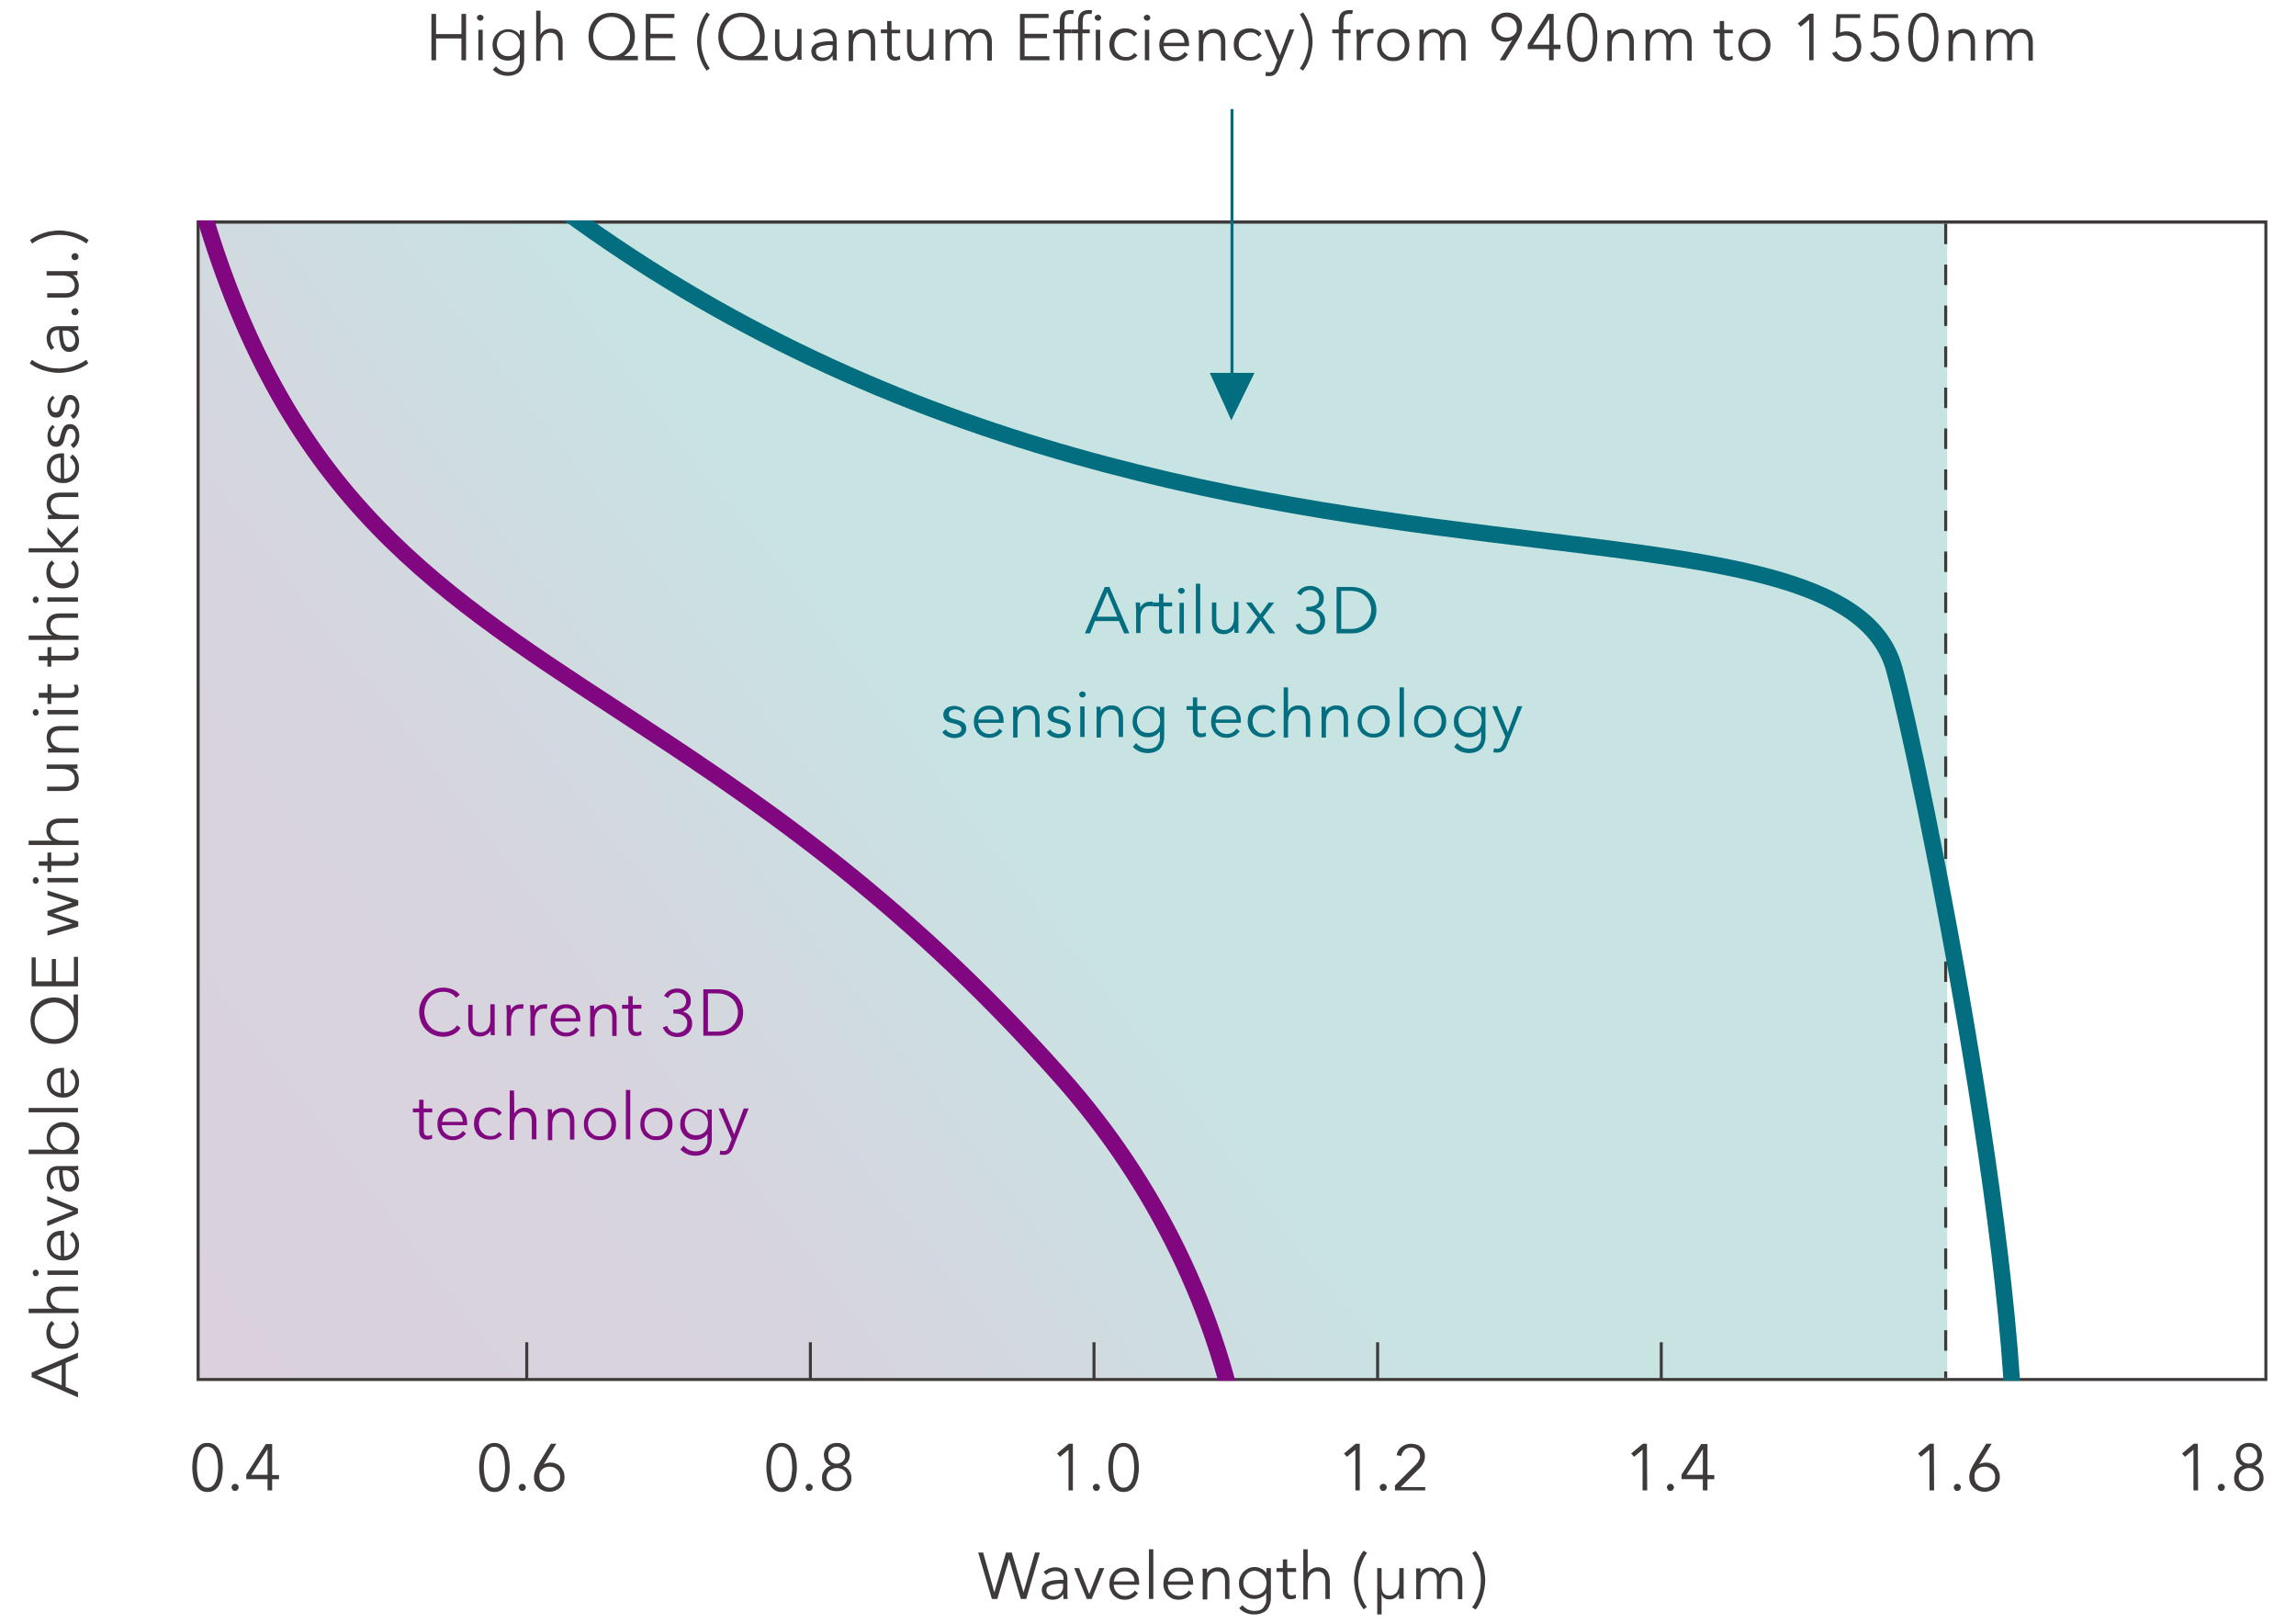 <?xml version="1.0" encoding="utf-8"?>
<!-- Generator: Adobe Illustrator 25.4.1, SVG Export Plug-In . SVG Version: 6.00 Build 0)  -->
<svg version="1.1" id="圖層_1" xmlns="http://www.w3.org/2000/svg" xmlns:xlink="http://www.w3.org/1999/xlink" x="0px" y="0px"
	 viewBox="0 0 841.9 595.3" style="enable-background:new 0 0 841.9 595.3;" xml:space="preserve">
<style type="text/css">
	.st0{fill:url(#SVGID_1_);}
	.st1{fill:#3E3A39;}
	.st2{fill:#036E80;}
	.st3{fill:none;}
	.st4{clip-path:url(#SVGID_00000107568754493656790410000005490000763913320375_);}
	.st5{clip-path:url(#SVGID_00000051344166393118536060000013310923453134207151_);}
	.st6{fill:#800780;}
</style>
<linearGradient id="SVGID_1_" gradientUnits="userSpaceOnUse" x1="696.751" y1="534.902" x2="87.777" y2="67.165" gradientTransform="matrix(1 0 0 -1 0 595.276)">
	<stop  offset="7.804160e-03" style="stop-color:#C7E4E3"/>
	<stop  offset="0.503" style="stop-color:#C7E4E3"/>
	<stop  offset="0.754" style="stop-color:#D7D4DD"/>
	<stop  offset="1" style="stop-color:#DAD1DC"/>
</linearGradient>
<rect x="72.2" y="81.1" class="st0" width="641.8" height="425"/>
<g>
	<path class="st1" d="M76.1,529c1.1,0,1.9,0.3,2.7,0.8c0.7,0.5,1.3,1.2,1.7,2c0.4,0.8,0.7,1.8,0.9,2.9c0.2,1.1,0.3,2.2,0.3,3.3
		s-0.1,2.2-0.3,3.3c-0.2,1.1-0.5,2-0.9,2.9c-0.4,0.8-1,1.5-1.7,2s-1.6,0.8-2.7,0.8s-2-0.3-2.7-0.8s-1.3-1.2-1.7-2
		c-0.4-0.8-0.7-1.8-0.9-2.9c-0.2-1.1-0.3-2.2-0.3-3.3s0.1-2.2,0.3-3.3c0.2-1.1,0.5-2,0.9-2.9c0.4-0.8,1-1.5,1.7-2
		C74.1,529.2,75,529,76.1,529z M76.1,530.4c-0.8,0-1.4,0.2-1.9,0.7s-0.9,1.1-1.2,1.8c-0.3,0.7-0.5,1.5-0.6,2.4s-0.2,1.8-0.2,2.6
		s0.1,1.7,0.2,2.6c0.1,0.9,0.3,1.7,0.6,2.4c0.3,0.7,0.7,1.3,1.2,1.8s1.1,0.7,1.9,0.7c0.7,0,1.4-0.2,1.9-0.7s0.9-1,1.2-1.8
		c0.3-0.7,0.5-1.5,0.6-2.4s0.2-1.7,0.2-2.6c0-0.8-0.1-1.7-0.2-2.6c-0.1-0.9-0.3-1.7-0.6-2.4c-0.3-0.7-0.7-1.3-1.2-1.8
		C77.4,530.7,76.8,530.4,76.1,530.4z"/>
	<path class="st1" d="M87.5,545.3c0,0.3-0.1,0.6-0.4,0.9c-0.2,0.3-0.6,0.4-0.9,0.4c-0.4,0-0.7-0.1-0.9-0.4c-0.2-0.3-0.4-0.6-0.4-0.9
		c0-0.3,0.1-0.6,0.4-0.9c0.2-0.3,0.6-0.4,0.9-0.4c0.4,0,0.7,0.1,0.9,0.4C87.4,544.6,87.5,544.9,87.5,545.3z"/>
	<path class="st1" d="M99.8,540.8h2.5v1.5h-2.5v4.1h-1.7v-4.1h-7.8v-1.7l7.2-11.2h2.3V540.8z M98.1,531.3L98.1,531.3l-6,9.4h6V531.3
		z"/>
</g>
<g>
	<path class="st1" d="M181.3,529c1.1,0,1.9,0.3,2.7,0.8c0.7,0.5,1.3,1.2,1.7,2s0.7,1.8,0.9,2.9c0.2,1.1,0.3,2.2,0.3,3.3
		s-0.1,2.2-0.3,3.3s-0.5,2-0.9,2.9c-0.4,0.8-1,1.5-1.7,2s-1.6,0.8-2.7,0.8c-1.1,0-2-0.3-2.7-0.8s-1.3-1.2-1.7-2s-0.7-1.8-0.9-2.9
		c-0.2-1.1-0.3-2.2-0.3-3.3s0.1-2.2,0.3-3.3s0.5-2,0.9-2.9c0.4-0.8,1-1.5,1.7-2S180.3,529,181.3,529z M181.3,530.4
		c-0.8,0-1.4,0.2-1.9,0.7s-0.9,1.1-1.2,1.8s-0.5,1.5-0.6,2.4s-0.2,1.8-0.2,2.6s0.1,1.7,0.2,2.6c0.1,0.9,0.3,1.7,0.6,2.4
		s0.7,1.3,1.2,1.8s1.1,0.7,1.9,0.7c0.7,0,1.4-0.2,1.9-0.7s0.9-1,1.2-1.8c0.3-0.7,0.5-1.5,0.6-2.4s0.2-1.7,0.2-2.6
		c0-0.8-0.1-1.7-0.2-2.6c-0.1-0.9-0.3-1.7-0.6-2.4s-0.7-1.3-1.2-1.8C182.7,530.7,182.1,530.4,181.3,530.4z"/>
	<path class="st1" d="M192.8,545.3c0,0.3-0.1,0.6-0.4,0.9c-0.2,0.3-0.6,0.4-0.9,0.4s-0.7-0.1-0.9-0.4c-0.2-0.3-0.4-0.6-0.4-0.9
		c0-0.3,0.1-0.6,0.4-0.9c0.2-0.3,0.6-0.4,0.9-0.4s0.7,0.1,0.9,0.4C192.6,544.6,192.8,544.9,192.8,545.3z"/>
	<path class="st1" d="M199.4,536.8L199.4,536.8c0.3-0.1,0.7-0.3,1.1-0.4c0.5-0.1,0.9-0.2,1.3-0.2c0.7,0,1.4,0.1,2.1,0.4
		c0.6,0.3,1.2,0.6,1.6,1.1c0.5,0.5,0.8,1,1.1,1.7c0.3,0.6,0.4,1.4,0.4,2.1c0,0.8-0.1,1.5-0.4,2.2c-0.3,0.7-0.7,1.2-1.2,1.7
		s-1.1,0.8-1.8,1.1s-1.4,0.4-2.2,0.4s-1.5-0.1-2.2-0.4c-0.7-0.3-1.3-0.6-1.8-1.1s-0.9-1-1.2-1.7s-0.4-1.4-0.4-2.2
		c0-0.9,0.2-1.7,0.5-2.5s0.7-1.5,1.1-2.2l4.6-7.5h2L199.4,536.8z M197.8,541.5c0,0.6,0.1,1.1,0.3,1.6s0.4,0.9,0.8,1.2
		c0.3,0.3,0.7,0.6,1.2,0.8s1,0.3,1.5,0.3c0.6,0,1.1-0.1,1.5-0.3c0.5-0.2,0.9-0.5,1.2-0.8s0.6-0.8,0.8-1.2c0.2-0.5,0.3-1,0.3-1.6
		c0-0.5-0.1-1.1-0.3-1.5c-0.2-0.5-0.4-0.9-0.8-1.2c-0.3-0.3-0.7-0.6-1.2-0.8s-1-0.3-1.6-0.3s-1.1,0.1-1.6,0.3s-0.9,0.5-1.2,0.8
		s-0.6,0.8-0.8,1.2C197.8,540.4,197.8,540.9,197.8,541.5z"/>
</g>
<g>
	<path class="st1" d="M286.6,529c1.1,0,1.9,0.3,2.7,0.8c0.7,0.5,1.3,1.2,1.7,2c0.4,0.8,0.7,1.8,0.9,2.9c0.2,1.1,0.3,2.2,0.3,3.3
		s-0.1,2.2-0.3,3.3c-0.2,1.1-0.5,2-0.9,2.9c-0.4,0.8-1,1.5-1.7,2s-1.6,0.8-2.7,0.8s-2-0.3-2.7-0.8s-1.3-1.2-1.7-2
		c-0.4-0.8-0.7-1.8-0.9-2.9c-0.2-1.1-0.3-2.2-0.3-3.3s0.1-2.2,0.3-3.3c0.2-1.1,0.5-2,0.9-2.9c0.4-0.8,1-1.5,1.7-2
		S285.5,529,286.6,529z M286.6,530.4c-0.8,0-1.4,0.2-1.9,0.7s-0.9,1.1-1.2,1.8c-0.3,0.7-0.5,1.5-0.6,2.4s-0.2,1.8-0.2,2.6
		s0.1,1.7,0.2,2.6c0.1,0.9,0.3,1.7,0.6,2.4c0.3,0.7,0.7,1.3,1.2,1.8s1.1,0.7,1.9,0.7c0.7,0,1.4-0.2,1.9-0.7s0.9-1,1.2-1.8
		c0.3-0.7,0.5-1.5,0.6-2.4s0.2-1.7,0.2-2.6c0-0.8-0.1-1.7-0.2-2.6c-0.1-0.9-0.3-1.7-0.6-2.4c-0.3-0.7-0.7-1.3-1.2-1.8
		C288,530.7,287.3,530.4,286.6,530.4z"/>
	<path class="st1" d="M298,545.3c0,0.3-0.1,0.6-0.4,0.9c-0.2,0.3-0.6,0.4-0.9,0.4c-0.4,0-0.7-0.1-0.9-0.4c-0.2-0.3-0.4-0.6-0.4-0.9
		c0-0.3,0.1-0.6,0.4-0.9c0.2-0.3,0.6-0.4,0.9-0.4c0.4,0,0.7,0.1,0.9,0.4C297.9,544.6,298,544.9,298,545.3z"/>
	<path class="st1" d="M309,537.4c0.9,0.3,1.7,0.8,2.3,1.6c0.6,0.8,0.9,1.8,0.9,2.9c0,0.8-0.1,1.4-0.4,2s-0.7,1.1-1.2,1.5
		s-1.1,0.8-1.7,1c-0.7,0.2-1.4,0.3-2.1,0.3s-1.4-0.1-2.1-0.3s-1.2-0.6-1.7-1s-0.9-0.9-1.2-1.5c-0.3-0.6-0.4-1.3-0.4-2
		c0-0.6,0.1-1.1,0.2-1.6c0.2-0.5,0.4-0.9,0.7-1.3c0.3-0.4,0.6-0.7,1-1s0.8-0.5,1.3-0.6l0,0c-0.4-0.1-0.7-0.3-1-0.6s-0.6-0.5-0.8-0.9
		c-0.2-0.3-0.4-0.7-0.5-1.1c-0.1-0.4-0.2-0.8-0.2-1.3c0-0.7,0.1-1.3,0.4-1.9c0.3-0.6,0.6-1,1-1.4s0.9-0.7,1.5-0.9s1.2-0.3,1.9-0.3
		c0.6,0,1.3,0.1,1.8,0.3c0.6,0.2,1.1,0.5,1.5,0.9s0.8,0.9,1,1.4c0.3,0.6,0.4,1.2,0.4,1.9c0,0.4-0.1,0.9-0.2,1.3
		c-0.1,0.4-0.3,0.8-0.5,1.1s-0.5,0.6-0.8,0.9S309.4,537.2,309,537.4L309,537.4z M303.1,541.7c0,0.5,0.1,1,0.3,1.4
		c0.2,0.4,0.4,0.8,0.8,1.2c0.3,0.3,0.7,0.6,1.2,0.8s1,0.3,1.5,0.3s1.1-0.1,1.5-0.3c0.5-0.2,0.8-0.4,1.2-0.8c0.3-0.3,0.6-0.7,0.8-1.2
		c0.2-0.4,0.3-0.9,0.3-1.4s-0.1-1-0.3-1.4c-0.2-0.4-0.4-0.8-0.8-1.1c-0.3-0.3-0.7-0.6-1.2-0.7c-0.5-0.2-1-0.3-1.5-0.3
		s-1.1,0.1-1.5,0.3c-0.5,0.2-0.8,0.4-1.2,0.7c-0.3,0.3-0.6,0.7-0.8,1.1C303.2,540.8,303.1,541.2,303.1,541.7z M303.7,533.6
		c0,0.4,0.1,0.9,0.2,1.2c0.2,0.4,0.4,0.7,0.7,1c0.3,0.3,0.6,0.5,1,0.6c0.4,0.2,0.8,0.2,1.2,0.2c0.4,0,0.8-0.1,1.2-0.2
		c0.4-0.2,0.7-0.4,1-0.6c0.3-0.3,0.5-0.6,0.7-1s0.2-0.8,0.2-1.2s-0.1-0.9-0.2-1.3c-0.2-0.4-0.4-0.7-0.7-1c-0.3-0.3-0.6-0.5-1-0.7
		s-0.8-0.2-1.2-0.2c-0.4,0-0.9,0.1-1.2,0.2c-0.4,0.2-0.7,0.4-1,0.7s-0.5,0.6-0.7,1C303.8,532.7,303.7,533.2,303.7,533.6z"/>
</g>
<g>
	<path class="st1" d="M393.5,546.4h-1.7v-14.9l-3.1,2.6l-1.1-1.2l4.3-3.6h1.5v17.1H393.5z"/>
	<path class="st1" d="M403.3,545.3c0,0.3-0.1,0.6-0.4,0.9c-0.2,0.3-0.6,0.4-0.9,0.4c-0.4,0-0.7-0.1-0.9-0.4
		c-0.2-0.3-0.4-0.6-0.4-0.9c0-0.3,0.1-0.6,0.4-0.9c0.2-0.3,0.6-0.4,0.9-0.4c0.4,0,0.7,0.1,0.9,0.4
		C403.1,544.6,403.3,544.9,403.3,545.3z"/>
	<path class="st1" d="M412,529c1.1,0,1.9,0.3,2.7,0.8c0.7,0.5,1.3,1.2,1.7,2c0.4,0.8,0.7,1.8,0.9,2.9c0.2,1.1,0.3,2.2,0.3,3.3
		s-0.1,2.2-0.3,3.3c-0.2,1.1-0.5,2-0.9,2.9c-0.4,0.8-1,1.5-1.7,2s-1.6,0.8-2.7,0.8s-2-0.3-2.7-0.8s-1.3-1.2-1.7-2
		c-0.4-0.8-0.7-1.8-0.9-2.9c-0.2-1.1-0.3-2.2-0.3-3.3s0.1-2.2,0.3-3.3c0.2-1.1,0.5-2,0.9-2.9c0.4-0.8,1-1.5,1.7-2S411,529,412,529z
		 M412,530.4c-0.8,0-1.4,0.2-1.9,0.7s-0.9,1.1-1.2,1.8c-0.3,0.7-0.5,1.5-0.6,2.4s-0.2,1.8-0.2,2.6s0.1,1.7,0.2,2.6
		c0.1,0.9,0.3,1.7,0.6,2.4c0.3,0.7,0.7,1.3,1.2,1.8s1.1,0.7,1.9,0.7c0.7,0,1.4-0.2,1.9-0.7s0.9-1,1.2-1.8c0.3-0.7,0.5-1.5,0.6-2.4
		s0.2-1.7,0.2-2.6c0-0.8-0.1-1.7-0.2-2.6c-0.1-0.9-0.3-1.7-0.6-2.4c-0.3-0.7-0.7-1.3-1.2-1.8C413.4,530.7,412.8,530.4,412,530.4z"/>
</g>
<g>
	<path class="st1" d="M498.7,546.4H497v-14.9l-3.1,2.6l-1.1-1.2l4.3-3.6h1.5v17.1H498.7z"/>
	<path class="st1" d="M508.5,545.3c0,0.3-0.1,0.6-0.4,0.9c-0.2,0.3-0.6,0.4-0.9,0.4c-0.4,0-0.7-0.1-0.9-0.4
		c-0.2-0.3-0.4-0.6-0.4-0.9c0-0.3,0.1-0.6,0.4-0.9c0.2-0.3,0.6-0.4,0.9-0.4c0.4,0,0.7,0.1,0.9,0.4
		C508.4,544.6,508.5,544.9,508.5,545.3z"/>
	<path class="st1" d="M522.4,546.4h-10.9v-1.8l7-7c0.3-0.3,0.5-0.5,0.8-0.8c0.2-0.3,0.5-0.6,0.7-0.9c0.2-0.3,0.3-0.7,0.5-1
		s0.2-0.7,0.2-1.1c0-0.5-0.1-0.9-0.3-1.3c-0.2-0.4-0.4-0.7-0.7-1s-0.7-0.5-1.1-0.6c-0.4-0.2-0.8-0.2-1.3-0.2c-0.9,0-1.7,0.3-2.3,0.9
		c-0.6,0.6-1,1.3-1.2,2.2l-1.7-0.3c0.1-0.6,0.3-1.1,0.6-1.7c0.3-0.5,0.7-1,1.2-1.3c0.5-0.4,1-0.7,1.6-0.9s1.2-0.3,1.9-0.3
		s1.3,0.1,2,0.3s1.2,0.5,1.6,0.9c0.5,0.4,0.8,0.9,1.1,1.5s0.4,1.3,0.4,2c0,0.5-0.1,1-0.2,1.5c-0.2,0.5-0.4,0.9-0.6,1.3
		c-0.2,0.4-0.5,0.8-0.9,1.2c-0.3,0.4-0.7,0.7-1.1,1.1l-6.1,6.1h9v1.2H522.4z"/>
</g>
<g>
	<path class="st1" d="M604,546.4h-1.7v-14.9l-3.1,2.6l-1.1-1.2l4.3-3.6h1.5L604,546.4L604,546.4z"/>
	<path class="st1" d="M613.8,545.3c0,0.3-0.1,0.6-0.4,0.9c-0.2,0.3-0.6,0.4-0.9,0.4c-0.4,0-0.7-0.1-0.9-0.4
		c-0.2-0.3-0.4-0.6-0.4-0.9c0-0.3,0.1-0.6,0.4-0.9c0.2-0.3,0.6-0.4,0.9-0.4c0.4,0,0.7,0.1,0.9,0.4
		C613.6,544.6,613.8,544.9,613.8,545.3z"/>
	<path class="st1" d="M626.1,540.8h2.5v1.5h-2.5v4.1h-1.7v-4.1h-7.8v-1.7l7.2-11.2h2.3V540.8z M624.4,531.3L624.4,531.3l-6,9.4h6
		V531.3z"/>
</g>
<g>
	<path class="st1" d="M709.2,546.4h-1.7v-14.9l-3.1,2.6l-1.1-1.2l4.3-3.6h1.5L709.2,546.4L709.2,546.4z"/>
	<path class="st1" d="M719,545.3c0,0.3-0.1,0.6-0.4,0.9c-0.2,0.3-0.6,0.4-0.9,0.4c-0.4,0-0.7-0.1-0.9-0.4c-0.2-0.3-0.4-0.6-0.4-0.9
		c0-0.3,0.1-0.6,0.4-0.9c0.2-0.3,0.6-0.4,0.9-0.4c0.4,0,0.7,0.1,0.9,0.4C718.9,544.6,719,544.9,719,545.3z"/>
	<path class="st1" d="M725.7,536.8L725.7,536.8c0.3-0.1,0.7-0.3,1.1-0.4c0.5-0.1,0.9-0.2,1.3-0.2c0.7,0,1.4,0.1,2.1,0.4
		c0.6,0.3,1.2,0.6,1.6,1.1c0.5,0.5,0.8,1,1.1,1.7c0.3,0.6,0.4,1.4,0.4,2.1c0,0.8-0.1,1.5-0.4,2.2c-0.3,0.7-0.7,1.2-1.2,1.7
		s-1.1,0.8-1.8,1.1s-1.4,0.4-2.2,0.4s-1.5-0.1-2.2-0.4c-0.7-0.3-1.3-0.6-1.8-1.1s-0.9-1-1.2-1.7s-0.4-1.4-0.4-2.2
		c0-0.9,0.2-1.7,0.5-2.5s0.7-1.5,1.1-2.2l4.6-7.5h2L725.7,536.8z M724,541.5c0,0.6,0.1,1.1,0.3,1.6s0.4,0.9,0.8,1.2
		c0.3,0.3,0.7,0.6,1.2,0.8s1,0.3,1.5,0.3s1.1-0.1,1.5-0.3c0.5-0.2,0.9-0.5,1.2-0.8s0.6-0.8,0.8-1.2c0.2-0.5,0.3-1,0.3-1.6
		c0-0.5-0.1-1.1-0.3-1.5c-0.2-0.5-0.4-0.9-0.8-1.2c-0.3-0.3-0.7-0.6-1.2-0.8s-1-0.3-1.6-0.3s-1.1,0.1-1.6,0.3s-0.9,0.5-1.2,0.8
		s-0.6,0.8-0.8,1.2C724.1,540.4,724,540.9,724,541.5z"/>
</g>
<g>
	<path class="st1" d="M806,546.4h-1.7v-14.9l-3.1,2.6l-1.1-1.2l4.3-3.6h1.5L806,546.4L806,546.4z"/>
	<path class="st1" d="M815.8,545.3c0,0.3-0.1,0.6-0.4,0.9c-0.2,0.3-0.6,0.4-0.9,0.4c-0.4,0-0.7-0.1-0.9-0.4
		c-0.2-0.3-0.4-0.6-0.4-0.9c0-0.3,0.1-0.6,0.4-0.9c0.2-0.3,0.6-0.4,0.9-0.4c0.4,0,0.7,0.1,0.9,0.4
		C815.7,544.6,815.8,544.9,815.8,545.3z"/>
	<path class="st1" d="M826.8,537.4c0.9,0.3,1.7,0.8,2.3,1.6s0.9,1.8,0.9,2.9c0,0.8-0.1,1.4-0.4,2c-0.3,0.6-0.7,1.1-1.2,1.5
		s-1.1,0.8-1.7,1c-0.7,0.2-1.4,0.3-2.1,0.3c-0.7,0-1.4-0.1-2.1-0.3c-0.7-0.2-1.2-0.6-1.7-1s-0.9-0.9-1.2-1.5s-0.4-1.3-0.4-2
		c0-0.6,0.1-1.1,0.2-1.6c0.2-0.5,0.4-0.9,0.7-1.3c0.3-0.4,0.6-0.7,1-1s0.8-0.5,1.3-0.6l0,0c-0.4-0.1-0.7-0.3-1-0.6
		c-0.3-0.2-0.6-0.5-0.8-0.9c-0.2-0.3-0.4-0.7-0.5-1.1s-0.2-0.8-0.2-1.3c0-0.7,0.1-1.3,0.4-1.9c0.3-0.6,0.6-1,1-1.4s1-0.7,1.5-0.9
		c0.6-0.2,1.2-0.3,1.9-0.3c0.6,0,1.3,0.1,1.8,0.3c0.6,0.2,1.1,0.5,1.5,0.9s0.8,0.9,1,1.4c0.3,0.6,0.4,1.2,0.4,1.9
		c0,0.4-0.1,0.9-0.2,1.3c-0.1,0.4-0.3,0.8-0.5,1.1s-0.5,0.6-0.8,0.9C827.6,537,827.2,537.2,826.8,537.4L826.8,537.4z M820.9,541.7
		c0,0.5,0.1,1,0.3,1.4s0.4,0.8,0.8,1.2c0.3,0.3,0.7,0.6,1.2,0.8s1,0.3,1.5,0.3s1.1-0.1,1.5-0.3c0.5-0.2,0.8-0.4,1.2-0.8
		c0.3-0.3,0.6-0.7,0.8-1.2c0.2-0.4,0.3-0.9,0.3-1.4s-0.1-1-0.3-1.4s-0.4-0.8-0.8-1.1c-0.3-0.3-0.7-0.6-1.2-0.7
		c-0.5-0.2-1-0.3-1.5-0.3s-1.1,0.1-1.5,0.3c-0.5,0.2-0.8,0.4-1.2,0.7c-0.3,0.3-0.6,0.7-0.8,1.1C821,540.8,820.9,541.2,820.9,541.7z
		 M821.5,533.6c0,0.4,0.1,0.9,0.2,1.2c0.2,0.4,0.4,0.7,0.7,1s0.6,0.5,1,0.6s0.8,0.2,1.2,0.2s0.8-0.1,1.2-0.2s0.7-0.4,1-0.6
		c0.3-0.3,0.5-0.6,0.7-1s0.2-0.8,0.2-1.2s-0.1-0.9-0.2-1.3c-0.2-0.4-0.4-0.7-0.7-1s-0.6-0.5-1-0.7s-0.8-0.2-1.2-0.2
		s-0.9,0.1-1.2,0.2c-0.4,0.2-0.7,0.4-1,0.7s-0.5,0.6-0.7,1C821.6,532.7,821.5,533.2,821.5,533.6z"/>
</g>
<g>
	<g>
		<path class="st1" d="M364.6,583.8L364.6,583.8l4.3-14.6h2.1l4.3,14.6l0,0l4.2-14.6h1.8l-5,17h-2l-4.3-14.6l0,0l-4.3,14.6h-2l-5-17
			h1.8L364.6,583.8z"/>
		<path class="st1" d="M390,578.9c0-1-0.3-1.7-0.8-2.2s-1.3-0.7-2.2-0.7c-0.7,0-1.3,0.1-1.9,0.4c-0.6,0.2-1.1,0.6-1.5,1l-0.9-1.1
			c0.5-0.5,1.1-0.8,1.8-1.2c0.8-0.3,1.6-0.5,2.6-0.5c0.6,0,1.2,0.1,1.7,0.3s1,0.4,1.4,0.8c0.4,0.3,0.7,0.8,0.9,1.3
			c0.2,0.5,0.3,1.1,0.3,1.8v4.9c0,0.4,0,0.9,0,1.3c0,0.5,0.1,0.9,0.1,1.2H390c0-0.3-0.1-0.6-0.1-0.9c0-0.3,0-0.6,0-0.9l0,0
			c-0.5,0.8-1.1,1.3-1.7,1.6s-1.4,0.5-2.3,0.5c-0.4,0-0.9-0.1-1.3-0.2c-0.5-0.1-0.9-0.3-1.3-0.6s-0.7-0.6-0.9-1.1
			c-0.2-0.4-0.4-1-0.4-1.6c0-0.9,0.2-1.6,0.7-2.1c0.4-0.5,1-0.9,1.8-1.1c0.7-0.2,1.6-0.4,2.5-0.5c1-0.1,1.9-0.1,3-0.1L390,578.9
			L390,578.9z M389.5,580.6c-0.7,0-1.4,0-2,0.1c-0.7,0.1-1.3,0.2-1.9,0.3c-0.6,0.2-1,0.4-1.4,0.7s-0.5,0.7-0.5,1.3
			c0,0.4,0.1,0.7,0.2,1c0.2,0.3,0.4,0.5,0.6,0.7c0.3,0.2,0.5,0.3,0.9,0.4s0.6,0.1,0.9,0.1c0.6,0,1.1-0.1,1.5-0.3s0.8-0.5,1.1-0.8
			c0.3-0.3,0.5-0.7,0.7-1.2c0.2-0.4,0.2-0.9,0.2-1.4v-0.8L389.5,580.6L389.5,580.6z"/>
		<path class="st1" d="M400.3,586.2h-1.8l-4.6-11.3h1.8l3.7,9.5l0,0l3.7-9.5h1.8L400.3,586.2z"/>
		<path class="st1" d="M417.7,580.2c0,0.1,0,0.2,0,0.4c0,0.1,0,0.3,0,0.4h-9.3c0,0.6,0.1,1.1,0.3,1.6c0.2,0.5,0.5,0.9,0.9,1.3
			c0.4,0.4,0.8,0.7,1.3,0.9s1,0.3,1.6,0.3c0.8,0,1.6-0.2,2.2-0.6c0.6-0.4,1.1-0.8,1.4-1.4l1.2,1c-0.7,0.8-1.4,1.5-2.2,1.8
			c-0.8,0.4-1.7,0.6-2.6,0.6c-0.8,0-1.6-0.1-2.3-0.4c-0.7-0.3-1.3-0.7-1.8-1.2s-0.9-1.2-1.2-1.9c-0.3-0.7-0.4-1.5-0.4-2.4
			c0-0.8,0.1-1.6,0.4-2.4c0.3-0.7,0.7-1.3,1.2-1.9c0.5-0.5,1.1-0.9,1.8-1.2c0.7-0.3,1.4-0.4,2.2-0.4c0.9,0,1.7,0.1,2.3,0.4
			c0.7,0.3,1.2,0.7,1.7,1.2c0.4,0.5,0.8,1.1,1,1.8C417.6,578.7,417.7,579.5,417.7,580.2z M416,579.7c0-1.1-0.4-1.9-1-2.6
			c-0.6-0.7-1.5-1-2.7-1c-0.5,0-1.1,0.1-1.5,0.3c-0.5,0.2-0.9,0.5-1.2,0.8c-0.4,0.3-0.6,0.7-0.8,1.2c-0.2,0.4-0.3,0.9-0.4,1.4h7.6
			V579.7z"/>
		<path class="st1" d="M422.9,586.2h-1.6V568h1.6V586.2z"/>
		<path class="st1" d="M437.5,580.2c0,0.1,0,0.2,0,0.4c0,0.1,0,0.3,0,0.4h-9.3c0,0.6,0.1,1.1,0.3,1.6c0.2,0.5,0.5,0.9,0.9,1.3
			c0.4,0.4,0.8,0.7,1.3,0.9s1,0.3,1.6,0.3c0.8,0,1.6-0.2,2.2-0.6c0.6-0.4,1.1-0.8,1.4-1.4l1.2,1c-0.7,0.8-1.4,1.5-2.2,1.8
			c-0.8,0.4-1.7,0.6-2.6,0.6c-0.8,0-1.6-0.1-2.3-0.4c-0.7-0.3-1.3-0.7-1.8-1.2s-0.9-1.2-1.2-1.9c-0.3-0.7-0.4-1.5-0.4-2.4
			c0-0.8,0.1-1.6,0.4-2.4c0.3-0.7,0.7-1.3,1.2-1.9c0.5-0.5,1.1-0.9,1.8-1.2c0.7-0.3,1.4-0.4,2.2-0.4c0.9,0,1.7,0.1,2.3,0.4
			c0.7,0.3,1.2,0.7,1.7,1.2c0.4,0.5,0.8,1.1,1,1.8C437.4,578.7,437.5,579.5,437.5,580.2z M435.9,579.7c0-1.1-0.4-1.9-1-2.6
			c-0.6-0.7-1.5-1-2.7-1c-0.5,0-1.1,0.1-1.5,0.3c-0.5,0.2-0.9,0.5-1.2,0.8c-0.4,0.3-0.6,0.7-0.8,1.2c-0.2,0.4-0.3,0.9-0.4,1.4h7.6
			V579.7z"/>
		<path class="st1" d="M442.5,574.9c0,0.3,0.1,0.6,0.1,1s0,0.7,0,0.9l0,0c0.3-0.7,0.8-1.2,1.6-1.6s1.5-0.6,2.3-0.6
			c1.4,0,2.5,0.4,3.2,1.3c0.7,0.8,1.1,2,1.1,3.4v6.9h-1.6V580c0-0.6,0-1.1-0.1-1.6s-0.3-0.9-0.5-1.2s-0.5-0.6-0.9-0.8
			s-0.9-0.3-1.5-0.3c-0.4,0-0.9,0.1-1.3,0.3s-0.8,0.4-1.1,0.8c-0.3,0.4-0.6,0.8-0.8,1.4c-0.2,0.6-0.3,1.2-0.3,2v5.8H441v-8.8
			c0-0.3,0-0.7,0-1.2s0-0.9-0.1-1.3h1.6V574.9z"/>
		<path class="st1" d="M455.6,588.5c0.4,0.6,1.1,1.1,1.8,1.5c0.8,0.4,1.6,0.6,2.5,0.6c0.8,0,1.5-0.1,2-0.3c0.6-0.2,1-0.5,1.4-1
			c0.3-0.4,0.6-0.9,0.8-1.4c0.2-0.5,0.2-1.1,0.2-1.7V584l0,0c-0.4,0.7-1,1.3-1.8,1.6c-0.8,0.4-1.6,0.6-2.4,0.6
			c-0.9,0-1.7-0.1-2.4-0.4c-0.7-0.3-1.3-0.7-1.8-1.2s-0.9-1.1-1.2-1.8c-0.3-0.7-0.4-1.5-0.4-2.3s0.1-1.6,0.4-2.3s0.7-1.3,1.2-1.9
			c0.5-0.5,1.1-0.9,1.8-1.3c0.7-0.3,1.5-0.5,2.4-0.5c0.8,0,1.6,0.2,2.4,0.6c0.8,0.4,1.4,0.9,1.9,1.7l0,0v-1.9h1.6v11.2
			c0,0.6-0.1,1.3-0.3,1.9c-0.2,0.7-0.5,1.3-0.9,1.9c-0.5,0.6-1.1,1.1-1.9,1.4c-0.8,0.4-1.8,0.6-3.1,0.6c-1,0-2-0.2-3-0.6
			c-0.9-0.4-1.8-1-2.4-1.7L455.6,588.5z M455.9,580.4c0,0.6,0.1,1.2,0.3,1.7c0.2,0.5,0.5,1,0.8,1.4c0.4,0.4,0.8,0.7,1.3,1
			c0.5,0.2,1.1,0.3,1.8,0.3c0.6,0,1.2-0.1,1.7-0.3s1-0.5,1.4-0.9s0.7-0.8,0.9-1.4c0.2-0.5,0.3-1.1,0.3-1.8c0-0.6-0.1-1.2-0.3-1.7
			c-0.2-0.5-0.5-1-0.9-1.4s-0.8-0.7-1.4-1c-0.5-0.2-1.1-0.4-1.7-0.4c-0.7,0-1.3,0.1-1.8,0.4c-0.5,0.2-1,0.6-1.3,1
			c-0.4,0.4-0.6,0.9-0.8,1.4C456,579.3,455.9,579.8,455.9,580.4z"/>
		<path class="st1" d="M475.3,576.3h-3.2v6.6c0,0.4,0,0.8,0.1,1c0.1,0.3,0.2,0.5,0.3,0.6s0.3,0.3,0.5,0.3s0.4,0.1,0.7,0.1
			c0.2,0,0.5,0,0.7-0.1s0.5-0.2,0.7-0.3l0.1,1.4c-0.3,0.1-0.6,0.2-0.9,0.3s-0.7,0.1-1,0.1s-0.6,0-1-0.1c-0.3-0.1-0.6-0.2-0.9-0.5
			c-0.3-0.2-0.5-0.5-0.7-0.9s-0.3-0.9-0.3-1.5v-7h-2.3v-1.4h2.3v-3.2h1.6v3.2h3.2L475.3,576.3L475.3,576.3z"/>
		<path class="st1" d="M479.5,576.8c0.3-0.7,0.8-1.2,1.5-1.6c0.7-0.4,1.5-0.6,2.3-0.6c1.4,0,2.5,0.4,3.2,1.3c0.7,0.8,1.1,2,1.1,3.4
			v6.9H486V580c0-0.6,0-1.1-0.1-1.6s-0.3-0.9-0.5-1.2s-0.5-0.6-0.9-0.8s-0.9-0.3-1.5-0.3c-0.4,0-0.9,0.1-1.3,0.3s-0.8,0.4-1.1,0.8
			c-0.3,0.4-0.6,0.8-0.8,1.4c-0.2,0.6-0.3,1.2-0.3,2v5.8h-1.6V568h1.6L479.5,576.8L479.5,576.8z"/>
		<path class="st1" d="M498,579.3c0,0.9,0.1,1.9,0.2,2.8c0.2,0.9,0.4,1.8,0.7,2.6c0.3,0.8,0.6,1.7,1,2.4c0.4,0.8,0.8,1.5,1.3,2.1
			L500,590c-0.5-0.7-1-1.4-1.4-2.2s-0.8-1.7-1.1-2.6c-0.3-0.9-0.6-1.9-0.7-2.9c-0.2-1-0.3-2-0.3-3.1c0-1,0.1-2,0.3-3
			c0.2-1,0.4-2,0.7-2.9c0.3-0.9,0.7-1.8,1.1-2.6s0.9-1.6,1.4-2.2l1.3,0.8c-0.5,0.6-0.9,1.3-1.3,2.1s-0.7,1.6-1,2.4
			c-0.3,0.8-0.5,1.7-0.7,2.6C498.1,577.4,498,578.3,498,579.3z"/>
		<path class="st1" d="M505,574.9h1.6v6.2c0,1.4,0.2,2.4,0.7,3c0.4,0.6,1.2,0.9,2.4,0.9c0.5,0,0.9-0.1,1.3-0.3s0.8-0.5,1.1-0.8
			c0.3-0.4,0.5-0.8,0.7-1.4c0.2-0.5,0.3-1.1,0.3-1.8v-5.8h1.6v8.8c0,0.4,0,0.8,0,1.2s0.1,0.8,0.1,1.2H513v-1.8l0,0
			c-0.4,0.6-0.8,1.1-1.4,1.5s-1.3,0.6-2,0.6c-0.9,0-1.5-0.2-2-0.5c-0.5-0.4-0.8-0.8-1-1.4l0,0v7.4H505V574.9z"/>
		<path class="st1" d="M522.1,575.3c0.7-0.4,1.4-0.6,2.2-0.6c0.3,0,0.6,0,1,0.1c0.3,0.1,0.6,0.2,1,0.4c0.3,0.2,0.6,0.4,0.9,0.7
			c0.3,0.3,0.5,0.7,0.7,1.2c0.4-0.8,0.9-1.4,1.6-1.8c0.7-0.4,1.5-0.6,2.4-0.6c1.4,0,2.5,0.4,3.2,1.3c0.7,0.8,1.1,2,1.1,3.4v6.9h-1.6
			V580c0-1.2-0.2-2.1-0.7-2.9c-0.4-0.7-1.2-1.1-2.2-1.1c-0.6,0-1.1,0.1-1.5,0.4c-0.4,0.2-0.7,0.6-1,1c-0.2,0.4-0.4,0.8-0.5,1.3
			s-0.2,1-0.2,1.5v6h-1.6v-6.6c0-0.5,0-1-0.1-1.5c-0.1-0.4-0.2-0.8-0.4-1.1s-0.5-0.6-0.8-0.7c-0.4-0.2-0.8-0.3-1.3-0.3
			c-0.4,0-0.8,0.1-1.2,0.3s-0.7,0.4-1.1,0.8c-0.3,0.4-0.6,0.8-0.8,1.4c-0.2,0.6-0.3,1.2-0.3,2v5.8h-1.6v-8.8c0-0.3,0-0.7,0-1.2
			s0-0.9-0.1-1.3h1.6c0,0.3,0.1,0.6,0.1,1s0,0.7,0,0.9l0,0C521,576.2,521.5,575.7,522.1,575.3z"/>
		<path class="st1" d="M543,579.3c0-0.9-0.1-1.9-0.2-2.8c-0.2-0.9-0.4-1.8-0.7-2.6s-0.6-1.7-1-2.4c-0.4-0.8-0.8-1.5-1.3-2.1l1.3-0.8
			c0.5,0.7,1,1.4,1.4,2.2s0.8,1.7,1.1,2.6c0.3,0.9,0.6,1.9,0.7,2.9c0.2,1,0.3,2,0.3,3s-0.1,2.1-0.3,3.1s-0.4,2-0.7,2.9
			s-0.7,1.8-1.1,2.6c-0.4,0.8-0.9,1.6-1.4,2.2l-1.3-0.8c0.4-0.6,0.9-1.3,1.3-2.1c0.4-0.8,0.7-1.6,1-2.4c0.3-0.8,0.5-1.7,0.7-2.6
			C542.9,581.1,543,580.2,543,579.3z"/>
	</g>
</g>
<g>
	<g>
		<rect x="192.6" y="492.1" class="st1" width="1.1" height="13.6"/>
	</g>
	<g>
		<rect x="296.6" y="492.1" class="st1" width="1.1" height="13.6"/>
	</g>
	<g>
		<rect x="400.6" y="492.1" class="st1" width="1.1" height="13.6"/>
	</g>
	<g>
		<rect x="504.6" y="492.1" class="st1" width="1.1" height="13.6"/>
	</g>
	<g>
		<rect x="608.6" y="492.1" class="st1" width="1.1" height="13.6"/>
	</g>
</g>
<g>
	<path class="st1" d="M28.6,510.4v1.9l-17-7.4v-1.7l17-7.3v1.9l-4.5,1.9v8.8L28.6,510.4z M22.6,507.9v-7.5l-9,3.8L22.6,507.9z"/>
	<path class="st1" d="M20,485.4c-0.4,0.3-0.8,0.7-1.1,1.2c-0.3,0.5-0.4,1.1-0.4,1.7c0,0.7,0.1,1.3,0.3,1.8c0.2,0.5,0.6,1,1,1.4
		s0.9,0.7,1.4,0.9c0.6,0.2,1.2,0.3,1.8,0.3c0.6,0,1.2-0.1,1.8-0.3c0.5-0.2,1-0.5,1.4-0.9s0.7-0.8,1-1.3c0.2-0.5,0.3-1.1,0.3-1.8
		c0-0.7-0.1-1.3-0.4-1.8s-0.6-0.9-1.1-1.2l0.9-1.2c0.6,0.5,1.1,1.1,1.4,1.8c0.4,0.7,0.5,1.5,0.5,2.5c0,0.9-0.1,1.7-0.4,2.5
		c-0.3,0.7-0.7,1.4-1.2,1.9s-1.2,0.9-1.9,1.2c-0.7,0.3-1.5,0.4-2.4,0.4c-0.8,0-1.6-0.1-2.4-0.4c-0.7-0.3-1.3-0.7-1.9-1.2
		c-0.5-0.5-0.9-1.1-1.2-1.9c-0.3-0.7-0.4-1.6-0.4-2.5c0-0.8,0.2-1.5,0.5-2.3s0.8-1.4,1.5-1.9L20,485.4z"/>
	<path class="st1" d="M19.2,479.8c-0.7-0.3-1.2-0.8-1.6-1.5S17,476.8,17,476c0-1.4,0.4-2.5,1.3-3.2c0.8-0.7,2-1.1,3.4-1.1h6.9v1.6
		h-6.2c-0.6,0-1.1,0-1.6,0.1s-0.9,0.3-1.2,0.5c-0.3,0.2-0.6,0.5-0.8,0.9c-0.2,0.4-0.3,0.9-0.3,1.5c0,0.4,0.1,0.9,0.3,1.3
		c0.2,0.4,0.4,0.8,0.8,1.1c0.4,0.3,0.8,0.6,1.4,0.8c0.6,0.2,1.2,0.3,2,0.3h5.8v1.6H10.5v-1.6L19.2,479.8L19.2,479.8z"/>
	<path class="st1" d="M13.1,465.5c0.3,0,0.6,0.1,0.8,0.4c0.2,0.2,0.3,0.5,0.3,0.8s-0.1,0.6-0.3,0.8c-0.2,0.2-0.5,0.4-0.8,0.4
		s-0.6-0.1-0.8-0.4c-0.2-0.2-0.3-0.5-0.3-0.8s0.1-0.6,0.3-0.8C12.5,465.6,12.7,465.5,13.1,465.5z M28.6,465.8v1.6H17.4v-1.6H28.6z"
		/>
	<path class="st1" d="M22.7,451.2c0.1,0,0.2,0,0.4,0c0.1,0,0.3,0,0.4,0v9.3c0.6,0,1.1-0.1,1.6-0.3c0.5-0.2,0.9-0.5,1.3-0.9
		s0.7-0.8,0.9-1.3c0.2-0.5,0.3-1,0.3-1.6c0-0.8-0.2-1.6-0.6-2.2s-0.8-1.1-1.4-1.4l1-1.2c0.8,0.7,1.5,1.4,1.8,2.2
		c0.4,0.8,0.6,1.7,0.6,2.6c0,0.8-0.1,1.6-0.4,2.3c-0.3,0.7-0.7,1.3-1.2,1.8s-1.2,0.9-1.9,1.2s-1.5,0.4-2.4,0.4
		c-0.8,0-1.6-0.1-2.4-0.4c-0.7-0.3-1.3-0.7-1.9-1.2c-0.5-0.5-0.9-1.1-1.2-1.8c-0.3-0.7-0.4-1.4-0.4-2.2c0-0.9,0.1-1.7,0.4-2.3
		c0.3-0.7,0.7-1.2,1.2-1.7c0.5-0.4,1.1-0.8,1.8-1C21.2,451.4,21.9,451.2,22.7,451.2z M22.2,452.9c-1.1,0-1.9,0.4-2.6,1s-1,1.5-1,2.7
		c0,0.5,0.1,1,0.3,1.5c0.2,0.5,0.5,0.9,0.8,1.2c0.3,0.4,0.7,0.6,1.2,0.8c0.4,0.2,0.9,0.3,1.4,0.4L22.2,452.9L22.2,452.9z"/>
	<path class="st1" d="M28.6,443.1v1.8l-11.3,4.6v-1.8l9.5-3.7l0,0l-9.5-3.7v-1.8L28.6,443.1z"/>
	<path class="st1" d="M21.4,428.9c-1,0-1.7,0.3-2.2,0.8s-0.7,1.3-0.7,2.2c0,0.7,0.1,1.3,0.4,1.9c0.2,0.6,0.6,1.1,1,1.5l-1.1,0.9
		c-0.5-0.5-0.8-1.1-1.2-1.8c-0.3-0.8-0.5-1.6-0.5-2.6c0-0.6,0.1-1.2,0.3-1.7c0.2-0.5,0.4-1,0.8-1.4c0.3-0.4,0.8-0.7,1.3-0.9
		c0.5-0.2,1.1-0.3,1.8-0.3h4.9c0.4,0,0.9,0,1.3,0c0.5,0,0.9-0.1,1.2-0.1v1.5c-0.3,0-0.6,0.1-0.9,0.1s-0.6,0-0.9,0l0,0
		c0.8,0.5,1.3,1.1,1.6,1.7c0.3,0.6,0.5,1.4,0.5,2.3c0,0.4-0.1,0.9-0.2,1.3c-0.1,0.5-0.3,0.9-0.6,1.3c-0.3,0.4-0.6,0.7-1.1,0.9
		c-0.4,0.2-1,0.4-1.6,0.4c-0.9,0-1.6-0.2-2.1-0.7c-0.5-0.4-0.9-1-1.1-1.8c-0.2-0.7-0.4-1.6-0.5-2.5c-0.1-1-0.1-1.9-0.1-3L21.4,428.9
		L21.4,428.9z M23,429.4c0,0.7,0,1.4,0.1,2c0.1,0.7,0.2,1.3,0.3,1.9c0.2,0.6,0.4,1,0.7,1.4c0.3,0.4,0.7,0.5,1.3,0.5
		c0.4,0,0.7-0.1,1-0.2c0.3-0.2,0.5-0.4,0.7-0.6c0.2-0.3,0.3-0.5,0.4-0.9c0.1-0.3,0.1-0.6,0.1-0.9c0-0.6-0.1-1.1-0.3-1.5
		c-0.2-0.4-0.5-0.8-0.8-1.1c-0.3-0.3-0.7-0.5-1.2-0.7c-0.4-0.2-0.9-0.2-1.4-0.2H23V429.4z"/>
	<path class="st1" d="M26.7,421.5h1.9v1.6H10.5v-1.6h8.9l0,0c-0.7-0.5-1.3-1.1-1.7-1.9c-0.4-0.8-0.6-1.6-0.6-2.4
		c0-0.9,0.2-1.7,0.5-2.4c0.3-0.7,0.7-1.3,1.3-1.8c0.5-0.5,1.2-0.9,1.9-1.2c0.7-0.3,1.5-0.4,2.3-0.4s1.6,0.1,2.3,0.4
		c0.7,0.3,1.3,0.7,1.9,1.2c0.5,0.5,0.9,1.1,1.3,1.8c0.3,0.7,0.5,1.5,0.5,2.4c0,0.8-0.2,1.6-0.6,2.4C28,420.3,27.5,420.9,26.7,421.5
		L26.7,421.5z M23,413.1c-0.6,0-1.2,0.1-1.8,0.3c-0.6,0.2-1,0.5-1.4,0.8c-0.4,0.4-0.7,0.8-1,1.3c-0.2,0.5-0.4,1.1-0.4,1.8
		c0,0.6,0.1,1.2,0.3,1.7c0.2,0.5,0.6,1,1,1.4s0.9,0.7,1.4,0.9c0.6,0.2,1.2,0.3,1.8,0.3c0.6,0,1.2-0.1,1.8-0.3c0.6-0.2,1-0.5,1.4-0.9
		s0.7-0.8,1-1.4c0.2-0.5,0.3-1.1,0.3-1.7c0-0.7-0.1-1.3-0.3-1.8c-0.2-0.5-0.6-1-1-1.3c-0.4-0.4-0.9-0.6-1.4-0.8
		C24.2,413.2,23.6,413.1,23,413.1z"/>
	<path class="st1" d="M28.6,406.2v1.6H10.5v-1.6H28.6z"/>
	<path class="st1" d="M22.7,391.5c0.1,0,0.2,0,0.4,0c0.1,0,0.3,0,0.4,0v9.3c0.6,0,1.1-0.1,1.6-0.3c0.5-0.2,0.9-0.5,1.3-0.9
		s0.7-0.8,0.9-1.3c0.2-0.5,0.3-1,0.3-1.6c0-0.8-0.2-1.6-0.6-2.2s-0.8-1.1-1.4-1.4l1-1.2c0.8,0.7,1.5,1.4,1.8,2.2
		c0.4,0.8,0.6,1.7,0.6,2.6c0,0.8-0.1,1.6-0.4,2.3c-0.3,0.7-0.7,1.3-1.2,1.8s-1.2,0.9-1.9,1.2c-0.7,0.3-1.5,0.4-2.4,0.4
		c-0.8,0-1.6-0.1-2.4-0.4c-0.7-0.3-1.3-0.7-1.9-1.2c-0.5-0.5-0.9-1.1-1.2-1.8c-0.3-0.7-0.4-1.4-0.4-2.2c0-0.9,0.1-1.7,0.4-2.3
		c0.3-0.7,0.7-1.2,1.2-1.7c0.5-0.4,1.1-0.8,1.8-1C21.2,391.7,21.9,391.5,22.7,391.5z M22.2,393.2c-1.1,0-1.9,0.4-2.6,1s-1,1.5-1,2.7
		c0,0.5,0.1,1,0.3,1.5c0.2,0.5,0.5,0.9,0.8,1.2c0.3,0.4,0.7,0.6,1.2,0.8c0.4,0.2,0.9,0.3,1.4,0.4L22.2,393.2L22.2,393.2z"/>
	<path class="st1" d="M28.6,364.5v9.7c0,1.2-0.2,2.4-0.6,3.4c-0.4,1.1-1,2-1.8,2.7c-0.8,0.8-1.7,1.4-2.8,1.8
		c-1.1,0.4-2.2,0.6-3.5,0.6s-2.4-0.2-3.5-0.6s-2-1-2.8-1.8s-1.4-1.7-1.8-2.7c-0.4-1-0.6-2.2-0.6-3.4c0-1.2,0.2-2.4,0.6-3.4
		c0.4-1,1-2,1.8-2.7s1.7-1.4,2.8-1.8s2.2-0.6,3.5-0.6c1.5,0,2.9,0.3,4.1,1s2.2,1.7,3,3l0,0v-5.1h1.6V364.5z M19.9,381
		c1,0,1.9-0.2,2.7-0.5c0.9-0.3,1.6-0.8,2.3-1.3c0.7-0.6,1.2-1.3,1.6-2.1c0.4-0.8,0.6-1.8,0.6-2.8s-0.2-2-0.6-2.8s-0.9-1.6-1.6-2.1
		c-0.7-0.6-1.4-1-2.3-1.4c-0.9-0.3-1.8-0.5-2.7-0.5c-1,0-1.9,0.2-2.7,0.5c-0.9,0.3-1.6,0.8-2.3,1.4s-1.2,1.3-1.6,2.1
		c-0.4,0.8-0.6,1.8-0.6,2.8c0,1.1,0.2,2,0.6,2.8s0.9,1.6,1.6,2.1c0.7,0.6,1.4,1,2.3,1.3C18,380.8,19,381,19.9,381z"/>
	<path class="st1" d="M27.1,359.9v-9.1h1.5v10.8h-17V351h1.5v8.8H19v-8.2h1.5v8.2h6.6V359.9z"/>
	<path class="st1" d="M17.4,341.3l9.1-2.7l0,0l-9.1-3V334l9.1-3.1l0,0l-9.1-2.7v-1.7l11.3,3.6v1.8l-9.1,3l0,0l9.1,3v1.8L17.4,343
		V341.3z"/>
	<path class="st1" d="M13.1,321.6c0.3,0,0.6,0.1,0.8,0.4c0.2,0.2,0.3,0.5,0.3,0.8s-0.1,0.6-0.3,0.8c-0.2,0.2-0.5,0.4-0.8,0.4
		s-0.6-0.1-0.8-0.4c-0.2-0.2-0.3-0.5-0.3-0.8s0.1-0.6,0.3-0.8C12.5,321.7,12.7,321.6,13.1,321.6z M28.6,321.9v1.6H17.4v-1.6H28.6z"
		/>
	<path class="st1" d="M18.8,312.5v3.2h6.6c0.4,0,0.8,0,1-0.1c0.3-0.1,0.5-0.2,0.6-0.3c0.2-0.2,0.3-0.3,0.3-0.5
		c0.1-0.2,0.1-0.4,0.1-0.7c0-0.2,0-0.5-0.1-0.7s-0.2-0.5-0.3-0.7l1.4-0.1c0.1,0.3,0.2,0.6,0.3,0.9c0.1,0.3,0.1,0.7,0.1,1
		s0,0.6-0.1,1c-0.1,0.3-0.2,0.6-0.5,0.9c-0.2,0.3-0.5,0.5-0.9,0.7s-0.9,0.3-1.5,0.3h-7v2.3h-1.4v-2.3h-3.2v-1.6h3.2v-3.2L18.8,312.5
		L18.8,312.5z"/>
	<path class="st1" d="M19.2,308.2c-0.7-0.3-1.2-0.8-1.6-1.5s-0.6-1.5-0.6-2.3c0-1.4,0.4-2.5,1.3-3.2c0.8-0.7,2-1.1,3.4-1.1h6.9v1.6
		h-6.2c-0.6,0-1.1,0-1.6,0.1s-0.9,0.3-1.2,0.5c-0.3,0.2-0.6,0.5-0.8,0.9c-0.2,0.4-0.3,0.9-0.3,1.5c0,0.4,0.1,0.9,0.3,1.3
		c0.2,0.4,0.4,0.8,0.8,1.1c0.4,0.3,0.8,0.6,1.4,0.8c0.6,0.2,1.2,0.3,2,0.3h5.8v1.6H10.5v-1.6L19.2,308.2L19.2,308.2z"/>
	<path class="st1" d="M28.6,281.7c-0.3,0-0.6,0.1-1,0.1s-0.7,0-0.9,0l0,0c0.7,0.3,1.2,0.8,1.6,1.6c0.4,0.7,0.6,1.5,0.6,2.3
		c0,1.4-0.4,2.5-1.3,3.2c-0.8,0.7-2,1.1-3.4,1.1h-6.9v-1.6h6.2c0.6,0,1.1,0,1.6-0.1s0.9-0.3,1.2-0.5c0.3-0.2,0.6-0.5,0.8-0.9
		c0.2-0.4,0.3-0.9,0.3-1.5c0-0.4-0.1-0.9-0.3-1.3c-0.2-0.4-0.4-0.8-0.8-1.1c-0.4-0.3-0.8-0.6-1.4-0.8c-0.6-0.2-1.2-0.3-2-0.3h-5.8
		v-1.6h8.8c0.3,0,0.7,0,1.2,0s0.9,0,1.3-0.1v1.5H28.6z"/>
	<path class="st1" d="M17.4,274.5c0.3,0,0.6-0.1,1-0.1s0.7,0,0.9,0l0,0c-0.7-0.3-1.2-0.8-1.6-1.6c-0.4-0.7-0.6-1.5-0.6-2.3
		c0-1.4,0.4-2.5,1.3-3.2c0.8-0.7,2-1.1,3.4-1.1h6.9v1.6h-6.2c-0.6,0-1.1,0-1.6,0.1s-0.9,0.3-1.2,0.5c-0.3,0.2-0.6,0.5-0.8,0.9
		c-0.2,0.4-0.3,0.9-0.3,1.5c0,0.4,0.1,0.9,0.3,1.3c0.2,0.4,0.4,0.8,0.8,1.1c0.4,0.3,0.8,0.6,1.4,0.8c0.6,0.2,1.2,0.3,2,0.3h5.8v1.6
		h-8.8c-0.3,0-0.7,0-1.2,0s-0.9,0-1.3,0.1v-1.5H17.4z"/>
	<path class="st1" d="M13.1,260c0.3,0,0.6,0.1,0.8,0.4c0.2,0.2,0.3,0.5,0.3,0.8s-0.1,0.6-0.3,0.8c-0.2,0.2-0.5,0.4-0.8,0.4
		s-0.6-0.1-0.8-0.4c-0.2-0.2-0.3-0.5-0.3-0.8s0.1-0.6,0.3-0.8C12.5,260.1,12.7,260,13.1,260z M28.6,260.3v1.6H17.4v-1.6H28.6z"/>
	<path class="st1" d="M18.8,250.9v3.2h6.6c0.4,0,0.8,0,1-0.1c0.3-0.1,0.5-0.2,0.6-0.3c0.2-0.2,0.3-0.3,0.3-0.5
		c0.1-0.2,0.1-0.4,0.1-0.7c0-0.2,0-0.5-0.1-0.7s-0.2-0.5-0.3-0.7l1.4-0.1c0.1,0.3,0.2,0.6,0.3,0.9c0.1,0.3,0.1,0.7,0.1,1
		s0,0.6-0.1,1c-0.1,0.3-0.2,0.6-0.5,0.9c-0.2,0.3-0.5,0.5-0.9,0.7s-0.9,0.3-1.5,0.3h-7v2.3h-1.4v-2.3h-3.2V254h3.2v-3.2L18.8,250.9
		L18.8,250.9z"/>
	<path class="st1" d="M18.8,237.2v3.2h6.6c0.4,0,0.8,0,1-0.1c0.3-0.1,0.5-0.2,0.6-0.3c0.2-0.2,0.3-0.3,0.3-0.5
		c0.1-0.2,0.1-0.4,0.1-0.7c0-0.2,0-0.5-0.1-0.7s-0.2-0.5-0.3-0.7l1.4-0.1c0.1,0.3,0.2,0.6,0.3,0.9c0.1,0.3,0.1,0.7,0.1,1
		s0,0.6-0.1,1c-0.1,0.3-0.2,0.6-0.5,0.9c-0.2,0.3-0.5,0.5-0.9,0.7s-0.9,0.3-1.5,0.3h-7v2.3h-1.4v-2.3h-3.2v-1.6h3.2v-3.2L18.8,237.2
		L18.8,237.2z"/>
	<path class="st1" d="M19.2,233c-0.7-0.3-1.2-0.8-1.6-1.5S17,230,17,229.2c0-1.4,0.4-2.5,1.3-3.2c0.8-0.7,2-1.1,3.4-1.1h6.9v1.6
		h-6.2c-0.6,0-1.1,0-1.6,0.1s-0.9,0.3-1.2,0.5c-0.3,0.2-0.6,0.5-0.8,0.9c-0.2,0.4-0.3,0.9-0.3,1.5c0,0.4,0.1,0.9,0.3,1.3
		c0.2,0.4,0.4,0.8,0.8,1.1s0.8,0.6,1.4,0.8s1.2,0.3,2,0.3h5.8v1.6H10.5V233H19.2L19.2,233z"/>
	<path class="st1" d="M13.1,218.7c0.3,0,0.6,0.1,0.8,0.4c0.2,0.2,0.3,0.5,0.3,0.8s-0.1,0.6-0.3,0.8s-0.5,0.4-0.8,0.4
		s-0.6-0.1-0.8-0.4c-0.2-0.2-0.3-0.5-0.3-0.8s0.1-0.6,0.3-0.8C12.5,218.8,12.7,218.7,13.1,218.7z M28.6,219v1.6H17.4V219H28.6z"/>
	<path class="st1" d="M20,206.6c-0.4,0.3-0.8,0.7-1.1,1.2c-0.3,0.5-0.4,1.1-0.4,1.7c0,0.7,0.1,1.3,0.3,1.8c0.2,0.5,0.6,1,1,1.4
		s0.9,0.7,1.4,0.9c0.6,0.2,1.2,0.3,1.8,0.3c0.6,0,1.2-0.1,1.8-0.3c0.5-0.2,1-0.5,1.4-0.9s0.7-0.8,1-1.3c0.2-0.5,0.3-1.1,0.3-1.8
		s-0.1-1.3-0.4-1.8s-0.6-0.9-1.1-1.2l0.9-1.2c0.6,0.5,1.1,1.1,1.4,1.8c0.4,0.7,0.5,1.5,0.5,2.5c0,0.9-0.1,1.7-0.4,2.5
		c-0.3,0.7-0.7,1.4-1.2,1.9s-1.2,0.9-1.9,1.2c-0.7,0.3-1.5,0.4-2.4,0.4c-0.8,0-1.6-0.1-2.4-0.4c-0.7-0.3-1.3-0.7-1.9-1.2
		c-0.5-0.5-0.9-1.1-1.2-1.9c-0.3-0.7-0.4-1.6-0.4-2.5c0-0.8,0.2-1.5,0.5-2.3s0.8-1.4,1.5-1.9L20,206.6z"/>
	<path class="st1" d="M22.5,201L22.5,201l-5.1-5.3v-2.4l5.1,5.7l6.1-6.3v2.4l-5.9,5.7v0.1h5.9v1.6H10.5V201H22.5z"/>
	<path class="st1" d="M17.4,188.9c0.3,0,0.6-0.1,1-0.1s0.7,0,0.9,0l0,0c-0.7-0.3-1.2-0.8-1.6-1.6c-0.4-0.7-0.6-1.5-0.6-2.3
		c0-1.4,0.4-2.5,1.3-3.2c0.8-0.7,2-1.1,3.4-1.1h6.9v1.6h-6.2c-0.6,0-1.1,0-1.6,0.1s-0.9,0.3-1.2,0.5c-0.3,0.2-0.6,0.5-0.8,0.9
		c-0.2,0.4-0.3,0.9-0.3,1.5c0,0.4,0.1,0.9,0.3,1.3c0.2,0.4,0.4,0.8,0.8,1.1s0.8,0.6,1.4,0.8s1.2,0.3,2,0.3h5.8v1.6h-8.8
		c-0.3,0-0.7,0-1.2,0s-0.9,0-1.3,0.1v-1.5H17.4z"/>
	<path class="st1" d="M22.7,166.2c0.1,0,0.2,0,0.4,0c0.1,0,0.3,0,0.4,0v9.3c0.6,0,1.1-0.1,1.6-0.3s0.9-0.5,1.3-0.9s0.7-0.8,0.9-1.3
		c0.2-0.5,0.3-1,0.3-1.6c0-0.8-0.2-1.6-0.6-2.2c-0.4-0.6-0.8-1.1-1.4-1.4l1-1.2c0.8,0.7,1.5,1.4,1.8,2.2c0.4,0.8,0.6,1.7,0.6,2.6
		c0,0.8-0.1,1.6-0.4,2.3s-0.7,1.3-1.2,1.8s-1.2,0.9-1.9,1.2s-1.5,0.4-2.4,0.4c-0.8,0-1.6-0.1-2.4-0.4c-0.7-0.3-1.3-0.7-1.9-1.2
		c-0.5-0.5-0.9-1.1-1.2-1.8c-0.3-0.7-0.4-1.4-0.4-2.2c0-0.9,0.1-1.7,0.4-2.3c0.3-0.7,0.7-1.2,1.2-1.7c0.5-0.4,1.1-0.8,1.8-1
		C21.2,166.3,21.9,166.2,22.7,166.2z M22.2,167.8c-1.1,0-1.9,0.4-2.6,1s-1,1.5-1,2.7c0,0.5,0.1,1.1,0.3,1.5c0.2,0.5,0.5,0.9,0.8,1.2
		c0.3,0.4,0.7,0.6,1.2,0.8c0.4,0.2,0.9,0.3,1.4,0.4L22.2,167.8L22.2,167.8z"/>
	<path class="st1" d="M20.1,156.7c-0.5,0.2-0.8,0.6-1.1,1.1c-0.3,0.5-0.4,1-0.4,1.7c0,0.3,0,0.6,0.1,0.9c0.1,0.3,0.2,0.5,0.3,0.8
		c0.1,0.2,0.3,0.4,0.6,0.5c0.2,0.1,0.5,0.2,0.8,0.2c0.5,0,0.9-0.2,1.2-0.6c0.3-0.4,0.5-1.1,0.7-2c0.3-1.3,0.7-2.3,1.2-2.9
		c0.5-0.6,1.2-0.9,2.1-0.9c0.6,0,1.2,0.1,1.6,0.4c0.4,0.2,0.8,0.6,1.1,1c0.3,0.4,0.5,0.9,0.6,1.4s0.2,1,0.2,1.5
		c0,0.8-0.2,1.7-0.5,2.5c-0.4,0.8-0.9,1.5-1.7,2l-1-1.3c0.5-0.3,0.9-0.7,1.3-1.3c0.3-0.6,0.5-1.2,0.5-1.9c0-0.4,0-0.7-0.1-1
		s-0.2-0.6-0.3-0.8c-0.2-0.2-0.4-0.4-0.6-0.6c-0.2-0.1-0.6-0.2-0.9-0.2c-0.6,0-1,0.3-1.3,0.9c-0.3,0.6-0.6,1.4-0.8,2.5
		c-0.1,0.3-0.2,0.7-0.3,1.1c-0.1,0.4-0.3,0.7-0.5,1s-0.5,0.6-0.9,0.8s-0.8,0.3-1.3,0.3c-0.6,0-1.1-0.1-1.5-0.3s-0.7-0.5-1-0.9
		s-0.5-0.8-0.6-1.3s-0.2-1-0.2-1.5c0-0.8,0.2-1.5,0.5-2.3c0.4-0.7,0.8-1.3,1.5-1.7L20.1,156.7z"/>
	<path class="st1" d="M20.1,146c-0.5,0.2-0.8,0.6-1.1,1.1c-0.3,0.5-0.4,1-0.4,1.7c0,0.3,0,0.6,0.1,0.9c0.1,0.3,0.2,0.5,0.3,0.8
		c0.1,0.2,0.3,0.4,0.6,0.5c0.2,0.1,0.5,0.2,0.8,0.2c0.5,0,0.9-0.2,1.2-0.6c0.3-0.4,0.5-1.1,0.7-2c0.3-1.3,0.7-2.3,1.2-2.9
		c0.5-0.6,1.2-0.9,2.1-0.9c0.6,0,1.2,0.1,1.6,0.4c0.4,0.2,0.8,0.6,1.1,1c0.3,0.4,0.5,0.9,0.6,1.4s0.2,1,0.2,1.5
		c0,0.8-0.2,1.7-0.5,2.5c-0.4,0.8-0.9,1.5-1.7,2l-1-1.3c0.5-0.3,0.9-0.7,1.3-1.3c0.3-0.6,0.5-1.2,0.5-1.9c0-0.4,0-0.7-0.1-1
		s-0.2-0.6-0.3-0.8c-0.2-0.2-0.4-0.4-0.6-0.6c-0.2-0.1-0.6-0.2-0.9-0.2c-0.6,0-1,0.3-1.3,0.9c-0.3,0.6-0.6,1.4-0.8,2.5
		c-0.1,0.3-0.2,0.7-0.3,1.1c-0.1,0.4-0.3,0.7-0.5,1s-0.5,0.6-0.9,0.8s-0.8,0.3-1.3,0.3c-0.6,0-1.1-0.1-1.5-0.3s-0.7-0.5-1-0.9
		s-0.5-0.8-0.6-1.3s-0.2-1-0.2-1.5c0-0.8,0.2-1.5,0.5-2.3c0.4-0.7,0.8-1.3,1.5-1.7L20.1,146z"/>
	<path class="st1" d="M21.7,135.1c0.9,0,1.9-0.1,2.8-0.2c0.9-0.2,1.8-0.4,2.6-0.7c0.8-0.3,1.7-0.6,2.4-1c0.8-0.4,1.5-0.8,2.1-1.3
		l0.8,1.3c-0.7,0.5-1.4,1-2.2,1.4c-0.8,0.4-1.7,0.8-2.6,1.1s-1.9,0.6-2.9,0.7c-1,0.2-2,0.3-3.1,0.3c-1,0-2-0.1-3-0.3s-2-0.4-2.9-0.7
		s-1.8-0.7-2.6-1.1c-0.8-0.4-1.6-0.9-2.2-1.4l0.8-1.3c0.6,0.5,1.3,0.9,2.1,1.3c0.8,0.4,1.6,0.7,2.4,1s1.7,0.5,2.6,0.7
		C19.9,135,20.8,135.1,21.7,135.1z"/>
	<path class="st1" d="M21.4,121c-1,0-1.7,0.3-2.2,0.8s-0.7,1.3-0.7,2.2c0,0.7,0.1,1.3,0.4,1.9c0.2,0.6,0.6,1.1,1,1.5l-1.1,0.9
		c-0.5-0.5-0.8-1.1-1.2-1.8c-0.3-0.8-0.5-1.6-0.5-2.6c0-0.6,0.1-1.2,0.3-1.7c0.2-0.5,0.4-1,0.8-1.4c0.3-0.4,0.8-0.7,1.3-0.9
		c0.5-0.2,1.1-0.3,1.8-0.3h4.9c0.4,0,0.9,0,1.3,0c0.5,0,0.9-0.1,1.2-0.1v1.5c-0.3,0-0.6,0.1-0.9,0.1s-0.6,0-0.9,0l0,0
		c0.8,0.5,1.3,1.1,1.6,1.7c0.3,0.6,0.5,1.4,0.5,2.3c0,0.4-0.1,0.9-0.2,1.3c-0.1,0.5-0.3,0.9-0.6,1.3c-0.3,0.4-0.6,0.7-1.1,0.9
		c-0.4,0.2-1,0.4-1.6,0.4c-0.9,0-1.6-0.2-2.1-0.7c-0.5-0.4-0.9-1-1.1-1.8s-0.4-1.6-0.5-2.5s-0.1-1.9-0.1-3H21.4z M23,121.5
		c0,0.7,0,1.4,0.1,2c0.1,0.7,0.2,1.3,0.3,1.9c0.2,0.6,0.4,1,0.7,1.4c0.3,0.4,0.7,0.5,1.3,0.5c0.4,0,0.7-0.1,1-0.2
		c0.3-0.2,0.5-0.4,0.7-0.6c0.2-0.3,0.3-0.5,0.4-0.9c0.1-0.3,0.1-0.6,0.1-0.9c0-0.6-0.1-1.1-0.3-1.5c-0.2-0.4-0.5-0.8-0.8-1.1
		c-0.3-0.3-0.7-0.5-1.2-0.7c-0.4-0.2-0.9-0.2-1.4-0.2H23V121.5z"/>
	<path class="st1" d="M27.5,113c0.3,0,0.6,0.1,0.9,0.4c0.3,0.2,0.4,0.6,0.4,0.9s-0.1,0.7-0.4,0.9c-0.3,0.2-0.6,0.4-0.9,0.4
		s-0.6-0.1-0.9-0.4c-0.3-0.2-0.4-0.6-0.4-0.9s0.1-0.7,0.4-0.9C26.9,113.1,27.2,113,27.5,113z"/>
	<path class="st1" d="M28.6,100.8c-0.3,0-0.6,0.1-1,0.1s-0.7,0-0.9,0l0,0c0.7,0.3,1.2,0.8,1.6,1.6c0.4,0.7,0.6,1.5,0.6,2.3
		c0,1.4-0.4,2.5-1.3,3.2c-0.8,0.7-2,1.1-3.4,1.1h-6.9v-1.6h6.2c0.6,0,1.1,0,1.6-0.1s0.9-0.3,1.2-0.5c0.3-0.2,0.6-0.5,0.8-0.9
		c0.2-0.4,0.3-0.9,0.3-1.5c0-0.4-0.1-0.9-0.3-1.3c-0.2-0.4-0.4-0.8-0.8-1.1c-0.4-0.3-0.8-0.6-1.4-0.8c-0.6-0.2-1.2-0.3-2-0.3h-5.8
		v-1.6h8.8c0.3,0,0.7,0,1.2,0s0.9,0,1.3-0.1v1.5H28.6z"/>
	<path class="st1" d="M27.5,92.8c0.3,0,0.6,0.1,0.9,0.4c0.3,0.2,0.4,0.6,0.4,0.9s-0.1,0.7-0.4,0.9c-0.3,0.2-0.6,0.4-0.9,0.4
		s-0.6-0.1-0.9-0.4c-0.3-0.2-0.4-0.6-0.4-0.9s0.1-0.7,0.4-0.9C26.9,92.9,27.2,92.8,27.5,92.8z"/>
	<path class="st1" d="M21.7,86.1c-0.9,0-1.9,0.1-2.8,0.2c-0.9,0.2-1.8,0.4-2.6,0.7c-0.8,0.3-1.7,0.6-2.4,1c-0.8,0.4-1.5,0.8-2.1,1.3
		L11,88c0.7-0.5,1.4-1,2.2-1.4s1.7-0.8,2.6-1.1c0.9-0.3,1.9-0.6,2.9-0.7c1-0.2,2-0.3,3-0.3s2.1,0.1,3.1,0.3c1,0.2,2,0.4,2.9,0.7
		c0.9,0.3,1.8,0.7,2.6,1.1c0.8,0.4,1.6,0.9,2.2,1.4l-0.8,1.3c-0.6-0.4-1.3-0.9-2.1-1.3c-0.8-0.4-1.6-0.7-2.4-1s-1.7-0.5-2.6-0.7
		C23.6,86.2,22.6,86.1,21.7,86.1z"/>
</g>
<polyline class="st2" points="443.6,136.7 451.5,154.1 460,136.7 "/>
<rect x="72.7" y="81.4" class="st3" width="758.2" height="424.3"/>
<g>
	<path class="st1" d="M831.4,506.3H72.1V80.8h759.3L831.4,506.3L831.4,506.3z M73.2,505.2h757.1V82H73.2V505.2z"/>
</g>
<g>
	<path class="st1" d="M714,505.2h-1.1v-2.4h1.1V505.2z M714,495.2h-1.1v-7.5h1.1V495.2z M714,480.2h-1.1v-7.5h1.1V480.2z M714,465.2
		h-1.1v-7.5h1.1V465.2z M714,450.1h-1.1v-7.5h1.1V450.1z M714,435.1h-1.1v-7.5h1.1V435.1z M714,420.1h-1.1v-7.5h1.1V420.1z
		 M714,405.1h-1.1v-7.5h1.1V405.1z M714,390h-1.1v-7.5h1.1V390z M714,375h-1.1v-7.5h1.1V375z M714,360h-1.1v-7.5h1.1V360z
		 M714,344.9h-1.1v-7.5h1.1V344.9z M714,329.9h-1.1v-7.5h1.1V329.9z M714,314.9h-1.1v-7.5h1.1V314.9z M714,299.9h-1.1v-7.5h1.1
		V299.9z M714,284.8h-1.1v-7.5h1.1V284.8z M714,269.8h-1.1v-7.5h1.1V269.8z M714,254.8h-1.1v-7.5h1.1V254.8z M714,239.7h-1.1v-7.5
		h1.1V239.7z M714,224.7h-1.1v-7.5h1.1V224.7z M714,209.7h-1.1v-7.5h1.1V209.7z M714,194.7h-1.1v-7.5h1.1V194.7z M714,179.6h-1.1
		v-7.5h1.1V179.6z M714,164.6h-1.1v-7.5h1.1V164.6z M714,149.6h-1.1v-7.5h1.1V149.6z M714,134.6h-1.1V127h1.1V134.6z M714,119.5
		h-1.1V112h1.1V119.5z M714,104.5h-1.1V97h1.1V104.5z M714,89.5h-1.1V82h1.1V89.5z"/>
</g>
<g>
	<g>
		<defs>
			<rect id="SVGID_00000008858895715174793330000009645297193674371747_" x="72.1" y="80.8" width="759.3" height="425.4"/>
		</defs>
		<clipPath id="SVGID_00000040574396659925331360000006305503308409360518_">
			<use xlink:href="#SVGID_00000008858895715174793330000009645297193674371747_"  style="overflow:visible;"/>
		</clipPath>
		<g style="clip-path:url(#SVGID_00000040574396659925331360000006305503308409360518_);">
			<path class="st2" d="M737.5,560.9c-0.1,0-0.2,0-0.4,0c-1.6-0.2-2.8-1.7-2.6-3.3c8.7-71.9-33.8-278.8-42.9-311.6
				c-8.5-30.5-58.4-36.6-127.4-45c-48-5.8-107.8-13.1-170.6-30.9c-73.6-20.8-137-51.7-193.9-94.5c-1.9-1.4-4-2.6-6.3-3.8
				c-0.9-0.5-1.7-0.9-2.6-1.4c-1.4-0.8-2-2.6-1.1-4.1c0.8-1.4,2.6-2,4.1-1.1c0.8,0.5,1.6,0.9,2.5,1.3c2.4,1.3,4.8,2.6,7.1,4.3
				C330.7,166.5,466.1,183,565,195c71.3,8.7,122.9,15,132.5,49.3c9.2,33,51.8,241.3,43.1,314C740.3,559.8,739,560.9,737.5,560.9z"/>
		</g>
	</g>
	<g>
		<defs>
			<rect id="SVGID_00000003094154716638185760000006018752747439079071_" x="72.1" y="80.8" width="759.3" height="425.4"/>
		</defs>
		<clipPath id="SVGID_00000158740737297951987510000007936949449857996193_">
			<use xlink:href="#SVGID_00000003094154716638185760000006018752747439079071_"  style="overflow:visible;"/>
		</clipPath>
		<g style="clip-path:url(#SVGID_00000158740737297951987510000007936949449857996193_);">
			<path class="st6" d="M455.5,534.8c-1.4,0-2.7-1-3-2.5c-8.6-49.8-31.3-96.6-65.7-135.4c-59.7-67.3-114.2-102.8-162.2-134.2
				c-70.4-46-126-82.3-156.1-195.6c-1-3.7-2.1-7.2-3.2-10.5c-0.5-1.6,0.3-3.3,1.8-3.8c1.6-0.5,3.3,0.3,3.8,1.8
				c1.2,3.5,2.3,7.1,3.4,11C88,116.7,107.5,155,135.8,186c25.9,28.4,56.6,48.5,92.2,71.7c48.3,31.6,103.1,67.4,163.4,135.2
				c35.2,39.6,58.4,87.5,67.1,138.4c0.3,1.6-0.8,3.2-2.5,3.5C455.9,534.8,455.7,534.8,455.5,534.8z"/>
		</g>
	</g>
</g>
<g>
	<rect x="451.2" y="40" class="st2" width="1.1" height="101"/>
</g>
<g>
	<g>
		<path class="st1" d="M158.2,5.1h1.7v7.4h9.3V5.1h1.7v17h-1.7v-8h-9.3v8h-1.7V5.1z"/>
		<path class="st1" d="M177.3,6.5c0,0.3-0.1,0.6-0.4,0.8c-0.2,0.2-0.5,0.3-0.8,0.3s-0.6-0.1-0.8-0.3c-0.2-0.2-0.4-0.5-0.4-0.8
			c0-0.3,0.1-0.6,0.4-0.8c0.2-0.2,0.5-0.3,0.8-0.3s0.6,0.1,0.8,0.3C177.2,5.9,177.3,6.2,177.3,6.5z M177,22.1h-1.6V10.9h1.6V22.1z"
			/>
		<path class="st1" d="M181.9,24.3c0.4,0.6,1.1,1.1,1.8,1.5c0.8,0.4,1.6,0.6,2.5,0.6c0.8,0,1.5-0.1,2-0.3c0.6-0.2,1-0.5,1.4-0.9
			c0.3-0.4,0.6-0.9,0.8-1.4c0.2-0.5,0.2-1.1,0.2-1.7v-2.1h0c-0.4,0.7-1,1.2-1.8,1.6c-0.8,0.4-1.6,0.6-2.4,0.6
			c-0.9,0-1.7-0.1-2.4-0.4c-0.7-0.3-1.3-0.7-1.8-1.2c-0.5-0.5-0.9-1.1-1.2-1.8c-0.3-0.7-0.4-1.5-0.4-2.3c0-0.8,0.1-1.6,0.4-2.3
			c0.3-0.7,0.7-1.3,1.2-1.8c0.5-0.5,1.1-0.9,1.8-1.2c0.7-0.3,1.5-0.5,2.4-0.5c0.8,0,1.6,0.2,2.4,0.6c0.8,0.4,1.4,0.9,1.8,1.7h0v-1.9
			h1.6V22c0,0.6-0.1,1.3-0.3,1.9c-0.2,0.7-0.5,1.3-0.9,1.9c-0.5,0.6-1.1,1.1-1.9,1.4c-0.8,0.4-1.8,0.6-3,0.6c-1,0-2-0.2-3-0.6
			c-0.9-0.4-1.8-1-2.4-1.7L181.9,24.3z M182.2,16.3c0,0.6,0.1,1.2,0.3,1.7c0.2,0.5,0.5,1,0.8,1.4c0.4,0.4,0.8,0.7,1.3,0.9
			c0.5,0.2,1.1,0.3,1.8,0.3c0.6,0,1.2-0.1,1.7-0.3c0.5-0.2,1-0.5,1.4-0.9c0.4-0.4,0.7-0.8,0.9-1.4c0.2-0.5,0.3-1.1,0.3-1.8
			c0-0.6-0.1-1.2-0.3-1.7c-0.2-0.5-0.5-1-0.9-1.4c-0.4-0.4-0.8-0.7-1.4-1c-0.5-0.2-1.1-0.4-1.7-0.4c-0.7,0-1.3,0.1-1.8,0.4
			c-0.5,0.2-1,0.6-1.3,1c-0.4,0.4-0.6,0.9-0.8,1.4C182.3,15.2,182.2,15.7,182.2,16.3z"/>
		<path class="st1" d="M198.2,12.7c0.3-0.7,0.8-1.2,1.5-1.6c0.7-0.4,1.5-0.6,2.3-0.6c1.4,0,2.5,0.4,3.2,1.3c0.7,0.8,1.1,2,1.1,3.4
			v6.9h-1.6v-6.2c0-0.6,0-1.1-0.1-1.6s-0.3-0.9-0.5-1.2c-0.2-0.3-0.5-0.6-0.9-0.8c-0.4-0.2-0.9-0.3-1.5-0.3c-0.4,0-0.9,0.1-1.3,0.3
			c-0.4,0.2-0.8,0.4-1.1,0.8c-0.3,0.4-0.6,0.8-0.8,1.4s-0.3,1.2-0.3,2v5.8h-1.6V3.9h1.6L198.2,12.7L198.2,12.7z"/>
		<path class="st1" d="M234,22.1h-9.7c-1.2,0-2.4-0.2-3.4-0.6c-1-0.4-2-1-2.7-1.8s-1.4-1.7-1.8-2.8c-0.4-1.1-0.6-2.2-0.6-3.5
			s0.2-2.4,0.6-3.5c0.4-1.1,1-2,1.8-2.8c0.8-0.8,1.7-1.4,2.7-1.8c1-0.4,2.2-0.6,3.4-0.6c1.2,0,2.3,0.2,3.4,0.6c1,0.4,2,1,2.7,1.8
			s1.4,1.7,1.8,2.8c0.4,1.1,0.6,2.2,0.6,3.5c0,1.5-0.3,2.9-1,4.1c-0.7,1.2-1.7,2.2-3,3v0h5.1V22.1z M217.5,13.4c0,1,0.2,1.9,0.5,2.7
			s0.8,1.6,1.3,2.3c0.6,0.7,1.3,1.2,2.1,1.6c0.8,0.4,1.8,0.6,2.8,0.6c1,0,2-0.2,2.8-0.6c0.8-0.4,1.6-0.9,2.1-1.6
			c0.6-0.7,1-1.4,1.4-2.3s0.5-1.8,0.5-2.7s-0.2-1.9-0.5-2.7c-0.3-0.9-0.8-1.6-1.4-2.3c-0.6-0.7-1.3-1.2-2.1-1.6
			c-0.8-0.4-1.8-0.6-2.8-0.6c-1.1,0-2,0.2-2.8,0.6c-0.8,0.4-1.5,0.9-2.1,1.6c-0.6,0.7-1,1.4-1.3,2.3
			C217.7,11.5,217.5,12.4,217.5,13.4z"/>
		<path class="st1" d="M238.5,20.6h9.1v1.5h-10.8v-17h10.5v1.5h-8.8v5.8h8.2V14h-8.2V20.6z"/>
		<path class="st1" d="M257.1,15.2c0,0.9,0.1,1.8,0.2,2.8c0.2,0.9,0.4,1.8,0.7,2.6c0.3,0.8,0.6,1.7,1,2.4c0.4,0.8,0.8,1.5,1.3,2.1
			l-1.2,0.8c-0.5-0.7-1-1.4-1.4-2.2c-0.4-0.8-0.8-1.7-1.1-2.6c-0.3-0.9-0.6-1.9-0.7-2.9c-0.2-1-0.3-2-0.3-3c0-1,0.1-2,0.3-3
			c0.2-1,0.4-2,0.7-2.9c0.3-0.9,0.7-1.8,1.1-2.6c0.4-0.8,0.9-1.5,1.4-2.2l1.2,0.8c-0.5,0.6-0.9,1.3-1.3,2.1c-0.4,0.8-0.7,1.6-1,2.4
			c-0.3,0.8-0.5,1.7-0.7,2.6C257.2,13.3,257.1,14.2,257.1,15.2z"/>
		<path class="st1" d="M281.6,22.1h-9.7c-1.2,0-2.4-0.2-3.4-0.6c-1-0.4-2-1-2.7-1.8s-1.4-1.7-1.8-2.8c-0.4-1.1-0.6-2.2-0.6-3.5
			s0.2-2.4,0.6-3.5c0.4-1.1,1-2,1.8-2.8c0.8-0.8,1.7-1.4,2.7-1.8c1-0.4,2.2-0.6,3.4-0.6c1.2,0,2.3,0.2,3.4,0.6c1,0.4,2,1,2.7,1.8
			s1.4,1.7,1.8,2.8c0.4,1.1,0.6,2.2,0.6,3.5c0,1.5-0.3,2.9-1,4.1c-0.7,1.2-1.7,2.2-3,3v0h5.1V22.1z M265.1,13.4c0,1,0.2,1.9,0.5,2.7
			s0.8,1.6,1.3,2.3c0.6,0.7,1.3,1.2,2.1,1.6c0.8,0.4,1.8,0.6,2.8,0.6c1,0,2-0.2,2.8-0.6c0.8-0.4,1.6-0.9,2.1-1.6
			c0.6-0.7,1-1.4,1.4-2.3s0.5-1.8,0.5-2.7s-0.2-1.9-0.5-2.7c-0.3-0.9-0.8-1.6-1.4-2.3c-0.6-0.7-1.3-1.2-2.1-1.6
			c-0.8-0.4-1.8-0.6-2.8-0.6c-1.1,0-2,0.2-2.8,0.6c-0.8,0.4-1.5,0.9-2.1,1.6c-0.6,0.7-1,1.4-1.3,2.3
			C265.3,11.5,265.1,12.4,265.1,13.4z"/>
		<path class="st1" d="M292.5,22.1c0-0.3-0.1-0.6-0.1-1c0-0.4,0-0.7,0-0.9h0c-0.3,0.7-0.8,1.2-1.6,1.6c-0.7,0.4-1.5,0.6-2.3,0.6
			c-1.4,0-2.5-0.4-3.2-1.3c-0.7-0.8-1.1-2-1.1-3.4v-6.9h1.6v6.2c0,0.6,0,1.1,0.1,1.6s0.3,0.9,0.5,1.2c0.2,0.3,0.5,0.6,0.9,0.8
			c0.4,0.2,0.9,0.3,1.5,0.3c0.4,0,0.9-0.1,1.3-0.3c0.4-0.2,0.8-0.4,1.1-0.8c0.3-0.4,0.6-0.8,0.8-1.4c0.2-0.6,0.3-1.2,0.3-2v-5.8h1.6
			v8.8c0,0.3,0,0.7,0,1.2c0,0.5,0,0.9,0.1,1.3H292.5z"/>
		<path class="st1" d="M305.4,14.8c0-1-0.3-1.7-0.8-2.2c-0.5-0.5-1.3-0.7-2.2-0.7c-0.7,0-1.3,0.1-1.9,0.4c-0.6,0.2-1.1,0.6-1.5,1
			l-0.9-1.1c0.5-0.5,1.1-0.8,1.8-1.2c0.8-0.3,1.6-0.5,2.6-0.5c0.6,0,1.2,0.1,1.7,0.3c0.5,0.2,1,0.4,1.4,0.8c0.4,0.3,0.7,0.8,0.9,1.3
			c0.2,0.5,0.3,1.1,0.3,1.8v4.9c0,0.4,0,0.9,0,1.3c0,0.5,0.1,0.9,0.1,1.2h-1.5c0-0.3-0.1-0.6-0.1-0.9c0-0.3,0-0.6,0-0.9h0
			c-0.5,0.8-1.1,1.3-1.7,1.6c-0.6,0.3-1.4,0.5-2.3,0.5c-0.4,0-0.9-0.1-1.3-0.2s-0.9-0.3-1.2-0.6s-0.7-0.6-0.9-1.1
			c-0.2-0.4-0.4-1-0.4-1.6c0-0.9,0.2-1.6,0.7-2.1c0.4-0.5,1-0.9,1.8-1.1c0.7-0.2,1.6-0.4,2.5-0.5c1-0.1,1.9-0.1,3-0.1V14.8z
			 M304.9,16.5c-0.7,0-1.3,0-2,0.1s-1.3,0.2-1.8,0.3c-0.6,0.2-1,0.4-1.4,0.7s-0.5,0.7-0.5,1.3c0,0.4,0.1,0.7,0.2,1
			c0.2,0.3,0.4,0.5,0.6,0.7c0.3,0.2,0.5,0.3,0.9,0.4c0.3,0.1,0.6,0.1,0.9,0.1c0.6,0,1.1-0.1,1.5-0.3c0.4-0.2,0.8-0.5,1.1-0.8
			s0.5-0.7,0.7-1.2c0.2-0.4,0.2-0.9,0.2-1.4v-0.8H304.9z"/>
		<path class="st1" d="M312.6,10.9c0,0.3,0.1,0.6,0.1,1c0,0.4,0,0.7,0,0.9h0c0.3-0.7,0.8-1.2,1.6-1.6c0.7-0.4,1.5-0.6,2.3-0.6
			c1.4,0,2.5,0.4,3.2,1.3c0.7,0.8,1.1,2,1.1,3.4v6.9h-1.6v-6.2c0-0.6,0-1.1-0.1-1.6c-0.1-0.5-0.3-0.9-0.5-1.2
			c-0.2-0.3-0.5-0.6-0.9-0.8s-0.9-0.3-1.5-0.3c-0.4,0-0.9,0.1-1.3,0.3c-0.4,0.2-0.8,0.4-1.1,0.8c-0.3,0.4-0.6,0.8-0.8,1.4
			c-0.2,0.6-0.3,1.2-0.3,2v5.8h-1.6v-8.8c0-0.3,0-0.7,0-1.2c0-0.5,0-0.9-0.1-1.3H312.6z"/>
		<path class="st1" d="M330.2,12.2H327v6.6c0,0.4,0,0.8,0.1,1s0.2,0.5,0.3,0.6c0.2,0.2,0.3,0.3,0.5,0.3c0.2,0.1,0.4,0.1,0.7,0.1
			c0.2,0,0.5,0,0.7-0.1s0.5-0.2,0.7-0.3l0.1,1.4c-0.3,0.1-0.6,0.2-0.9,0.3c-0.3,0.1-0.7,0.1-1,0.1c-0.3,0-0.6,0-1-0.1
			c-0.3-0.1-0.6-0.2-0.9-0.5s-0.5-0.5-0.7-0.9c-0.2-0.4-0.3-0.9-0.3-1.5v-7H323v-1.4h2.3V7.7h1.6v3.2h3.2V12.2z"/>
		<path class="st1" d="M340.9,22.1c0-0.3-0.1-0.6-0.1-1c0-0.4,0-0.7,0-0.9h0c-0.3,0.7-0.8,1.2-1.6,1.6c-0.7,0.4-1.5,0.6-2.3,0.6
			c-1.4,0-2.5-0.4-3.2-1.3c-0.7-0.8-1.1-2-1.1-3.4v-6.9h1.6v6.2c0,0.6,0,1.1,0.1,1.6s0.3,0.9,0.5,1.2c0.2,0.3,0.5,0.6,0.9,0.8
			c0.4,0.2,0.9,0.3,1.5,0.3c0.4,0,0.9-0.1,1.3-0.3c0.4-0.2,0.8-0.4,1.1-0.8c0.3-0.4,0.6-0.8,0.8-1.4c0.2-0.6,0.3-1.2,0.3-2v-5.8h1.6
			v8.8c0,0.3,0,0.7,0,1.2c0,0.5,0,0.9,0.1,1.3H340.9z"/>
		<path class="st1" d="M349.7,11.2c0.7-0.4,1.4-0.6,2.2-0.6c0.3,0,0.6,0,0.9,0.1c0.3,0.1,0.6,0.2,1,0.4c0.3,0.2,0.6,0.4,0.9,0.7
			c0.3,0.3,0.5,0.7,0.7,1.2c0.4-0.8,0.9-1.4,1.6-1.8c0.7-0.4,1.5-0.6,2.4-0.6c1.4,0,2.5,0.4,3.2,1.3c0.7,0.8,1.1,2,1.1,3.4v6.9H362
			v-6.2c0-1.2-0.2-2.1-0.7-2.9c-0.4-0.7-1.2-1.1-2.2-1.1c-0.6,0-1.1,0.1-1.5,0.4c-0.4,0.2-0.7,0.6-1,0.9c-0.2,0.4-0.4,0.8-0.5,1.3
			c-0.1,0.5-0.2,1-0.2,1.5v6h-1.6v-6.6c0-0.5,0-1-0.1-1.5c-0.1-0.4-0.2-0.8-0.4-1.1s-0.5-0.6-0.8-0.7s-0.8-0.3-1.3-0.3
			c-0.4,0-0.8,0.1-1.2,0.3c-0.4,0.2-0.7,0.4-1.1,0.8c-0.3,0.4-0.6,0.8-0.8,1.4c-0.2,0.6-0.3,1.2-0.3,2v5.8h-1.6v-8.8
			c0-0.3,0-0.7,0-1.2c0-0.5,0-0.9-0.1-1.3h1.6c0,0.3,0.1,0.6,0.1,1c0,0.4,0,0.7,0,0.9h0C348.6,12.1,349.1,11.6,349.7,11.2z"/>
		<path class="st1" d="M375.7,20.6h9.1v1.5h-10.8v-17h10.5v1.5h-8.8v5.8h8.2V14h-8.2V20.6z"/>
		<path class="st1" d="M392.8,12.2h-2.6v9.9h-1.6v-9.9h-2.4v-1.4h2.4V7.8c0-1.3,0.3-2.3,0.9-3c0.6-0.7,1.6-1.1,2.9-1.1
			c0.2,0,0.4,0,0.7,0c0.2,0,0.5,0.1,0.7,0.1l-0.3,1.4c-0.2,0-0.4-0.1-0.5-0.1c-0.2,0-0.4,0-0.6,0c-0.4,0-0.8,0.1-1.1,0.2
			c-0.3,0.1-0.5,0.3-0.6,0.6c-0.2,0.3-0.3,0.6-0.3,0.9s-0.1,0.7-0.1,1.1v2.9h2.6V12.2z"/>
		<path class="st1" d="M399.5,12.2h-2.6v9.9h-1.6v-9.9h-2.4v-1.4h2.4V7.8c0-1.3,0.3-2.3,0.9-3c0.6-0.7,1.6-1.1,2.9-1.1
			c0.2,0,0.4,0,0.7,0c0.2,0,0.5,0.1,0.7,0.1l-0.3,1.4c-0.2,0-0.4-0.1-0.5-0.1c-0.2,0-0.4,0-0.6,0c-0.4,0-0.8,0.1-1.1,0.2
			c-0.3,0.1-0.5,0.3-0.6,0.6c-0.2,0.3-0.3,0.6-0.3,0.9s-0.1,0.7-0.1,1.1v2.9h2.6V12.2z M403.8,6.5c0,0.3-0.1,0.6-0.4,0.8
			c-0.2,0.2-0.5,0.3-0.8,0.3s-0.6-0.1-0.8-0.3c-0.2-0.2-0.4-0.5-0.4-0.8c0-0.3,0.1-0.6,0.4-0.8c0.2-0.2,0.5-0.3,0.8-0.3
			s0.6,0.1,0.8,0.3C403.6,5.9,403.8,6.2,403.8,6.5z M403.4,22.1h-1.6V10.9h1.6V22.1z"/>
		<path class="st1" d="M415.9,13.4c-0.3-0.4-0.7-0.8-1.2-1.1c-0.5-0.3-1.1-0.4-1.7-0.4c-0.7,0-1.2,0.1-1.8,0.3s-1,0.6-1.4,1
			c-0.4,0.4-0.7,0.9-0.9,1.4s-0.3,1.1-0.3,1.8s0.1,1.2,0.3,1.8c0.2,0.5,0.5,1,0.9,1.4c0.4,0.4,0.8,0.7,1.3,1
			c0.5,0.2,1.1,0.3,1.8,0.3c0.7,0,1.3-0.1,1.8-0.4s0.9-0.6,1.2-1.1l1.2,0.9c-0.5,0.6-1.1,1.1-1.8,1.4c-0.7,0.4-1.5,0.5-2.5,0.5
			c-0.9,0-1.7-0.1-2.5-0.4c-0.7-0.3-1.4-0.7-1.9-1.2c-0.5-0.5-0.9-1.2-1.2-1.9s-0.4-1.5-0.4-2.4s0.1-1.6,0.4-2.4s0.7-1.3,1.2-1.9
			c0.5-0.5,1.1-0.9,1.9-1.2c0.7-0.3,1.6-0.4,2.5-0.4c0.8,0,1.5,0.2,2.3,0.5c0.8,0.3,1.4,0.8,1.9,1.5L415.9,13.4z"/>
		<path class="st1" d="M421.8,6.5c0,0.3-0.1,0.6-0.4,0.8c-0.2,0.2-0.5,0.3-0.8,0.3c-0.3,0-0.6-0.1-0.8-0.3c-0.2-0.2-0.4-0.5-0.4-0.8
			c0-0.3,0.1-0.6,0.4-0.8c0.2-0.2,0.5-0.3,0.8-0.3c0.3,0,0.6,0.1,0.8,0.3C421.6,5.9,421.8,6.2,421.8,6.5z M421.4,22.1h-1.6V10.9h1.6
			V22.1z"/>
		<path class="st1" d="M436,16.1c0,0.1,0,0.2,0,0.4c0,0.1,0,0.3,0,0.4h-9.3c0,0.6,0.1,1.1,0.3,1.6s0.5,0.9,0.9,1.3
			c0.4,0.4,0.8,0.7,1.3,0.9c0.5,0.2,1,0.3,1.6,0.3c0.8,0,1.6-0.2,2.2-0.6c0.6-0.4,1.1-0.8,1.4-1.4l1.2,1c-0.7,0.8-1.4,1.5-2.2,1.8
			c-0.8,0.4-1.7,0.6-2.6,0.6c-0.8,0-1.6-0.1-2.3-0.4c-0.7-0.3-1.3-0.7-1.8-1.2c-0.5-0.5-0.9-1.2-1.2-1.9s-0.4-1.5-0.4-2.4
			s0.1-1.6,0.4-2.4s0.7-1.3,1.2-1.9c0.5-0.5,1.1-0.9,1.8-1.2c0.7-0.3,1.4-0.4,2.2-0.4c0.9,0,1.7,0.1,2.3,0.4
			c0.7,0.3,1.2,0.7,1.7,1.2c0.4,0.5,0.8,1.1,1,1.8C435.9,14.6,436,15.4,436,16.1z M434.3,15.6c0-1.1-0.4-1.9-1-2.6
			c-0.6-0.7-1.5-1-2.7-1c-0.5,0-1,0.1-1.5,0.3s-0.9,0.5-1.2,0.8c-0.4,0.3-0.6,0.7-0.8,1.2c-0.2,0.4-0.3,0.9-0.4,1.4H434.3z"/>
		<path class="st1" d="M441,10.9c0,0.3,0.1,0.6,0.1,1c0,0.4,0,0.7,0,0.9h0c0.3-0.7,0.8-1.2,1.6-1.6c0.7-0.4,1.5-0.6,2.3-0.6
			c1.4,0,2.5,0.4,3.2,1.3c0.7,0.8,1.1,2,1.1,3.4v6.9h-1.6v-6.2c0-0.6,0-1.1-0.1-1.6c-0.1-0.5-0.3-0.9-0.5-1.2
			c-0.2-0.3-0.5-0.6-0.9-0.8s-0.9-0.3-1.5-0.3c-0.4,0-0.9,0.1-1.3,0.3c-0.4,0.2-0.8,0.4-1.1,0.8c-0.3,0.4-0.6,0.8-0.8,1.4
			s-0.3,1.2-0.3,2v5.8h-1.6v-8.8c0-0.3,0-0.7,0-1.2c0-0.5,0-0.9-0.1-1.3H441z"/>
		<path class="st1" d="M461.5,13.4c-0.3-0.4-0.7-0.8-1.2-1.1c-0.5-0.3-1.1-0.4-1.7-0.4c-0.7,0-1.2,0.1-1.8,0.3c-0.5,0.2-1,0.6-1.4,1
			c-0.4,0.4-0.7,0.9-0.9,1.4c-0.2,0.6-0.3,1.1-0.3,1.8s0.1,1.2,0.3,1.8c0.2,0.5,0.5,1,0.9,1.4s0.8,0.7,1.3,1s1.1,0.3,1.8,0.3
			c0.7,0,1.3-0.1,1.8-0.4s0.9-0.6,1.2-1.1l1.2,0.9c-0.5,0.6-1.1,1.1-1.8,1.4c-0.7,0.4-1.5,0.5-2.5,0.5c-0.9,0-1.7-0.1-2.5-0.4
			c-0.7-0.3-1.4-0.7-1.9-1.2c-0.5-0.5-0.9-1.2-1.2-1.9s-0.4-1.5-0.4-2.4s0.1-1.6,0.4-2.4s0.7-1.3,1.2-1.9c0.5-0.5,1.1-0.9,1.9-1.2
			c0.7-0.3,1.6-0.4,2.5-0.4c0.8,0,1.5,0.2,2.3,0.5s1.4,0.8,1.9,1.5L461.5,13.4z"/>
		<path class="st1" d="M469.3,20.3L469.3,20.3l3.5-9.5h1.8L469,25c-0.3,0.9-0.8,1.6-1.3,2.1c-0.5,0.5-1.3,0.8-2.2,0.8
			c-0.5,0-1,0-1.5-0.1l0.2-1.5c0.4,0.1,0.8,0.2,1.2,0.2c0.6,0,1-0.2,1.3-0.5s0.6-0.8,0.8-1.5l0.9-2.4l-4.8-11.2h1.8L469.3,20.3z"/>
		<path class="st1" d="M479.8,15.2c0-0.9-0.1-1.8-0.2-2.8c-0.2-0.9-0.4-1.8-0.7-2.6c-0.3-0.8-0.6-1.7-1-2.4s-0.8-1.5-1.3-2.1
			l1.2-0.8c0.5,0.7,1,1.4,1.4,2.2c0.4,0.8,0.8,1.7,1.1,2.6c0.3,0.9,0.6,1.9,0.7,2.9c0.2,1,0.3,2,0.3,3c0,1-0.1,2.1-0.3,3
			c-0.2,1-0.4,1.9-0.7,2.9c-0.3,0.9-0.7,1.8-1.1,2.6c-0.4,0.8-0.9,1.5-1.4,2.2l-1.2-0.8c0.4-0.6,0.9-1.3,1.3-2.1s0.7-1.6,1-2.4
			c0.3-0.8,0.5-1.7,0.7-2.6C479.8,17,479.8,16.1,479.8,15.2z"/>
		<path class="st1" d="M495.1,12.2h-2.6v9.9h-1.6v-9.9h-2.4v-1.4h2.4V7.8c0-1.3,0.3-2.3,0.9-3c0.6-0.7,1.6-1.1,2.9-1.1
			c0.2,0,0.4,0,0.7,0c0.2,0,0.5,0.1,0.7,0.1l-0.3,1.4c-0.2,0-0.4-0.1-0.5-0.1c-0.2,0-0.4,0-0.6,0c-0.4,0-0.8,0.1-1.1,0.2
			c-0.3,0.1-0.5,0.3-0.6,0.6s-0.3,0.6-0.3,0.9c-0.1,0.4-0.1,0.7-0.1,1.1v2.9h2.6V12.2z"/>
		<path class="st1" d="M497.4,12.2c0-0.5,0-0.9-0.1-1.3h1.6c0,0.3,0.1,0.6,0.1,1c0,0.4,0,0.7,0,0.9h0c0.3-0.7,0.8-1.2,1.4-1.6
			c0.6-0.4,1.4-0.6,2.2-0.6c0.2,0,0.4,0,0.6,0c0.2,0,0.3,0,0.5,0.1l-0.2,1.6c-0.1,0-0.3-0.1-0.5-0.1c-0.2,0-0.4,0-0.7,0
			c-0.4,0-0.8,0.1-1.2,0.2s-0.7,0.4-1,0.8s-0.5,0.8-0.7,1.3c-0.2,0.5-0.3,1.2-0.3,1.9v5.7h-1.6v-8.8C497.4,13,497.4,12.6,497.4,12.2
			z"/>
		<path class="st1" d="M516.8,16.5c0,0.8-0.1,1.6-0.4,2.4s-0.7,1.3-1.2,1.9c-0.5,0.5-1.2,0.9-1.9,1.2c-0.7,0.3-1.5,0.4-2.4,0.4
			c-0.9,0-1.7-0.1-2.4-0.4c-0.7-0.3-1.4-0.7-1.9-1.2c-0.5-0.5-0.9-1.2-1.2-1.9s-0.4-1.5-0.4-2.4s0.1-1.6,0.4-2.4s0.7-1.3,1.2-1.9
			c0.5-0.5,1.2-0.9,1.9-1.2c0.7-0.3,1.5-0.4,2.4-0.4c0.9,0,1.7,0.1,2.4,0.4c0.7,0.3,1.4,0.7,1.9,1.2c0.5,0.5,0.9,1.2,1.2,1.9
			S516.8,15.6,516.8,16.5z M515.1,16.5c0-0.6-0.1-1.2-0.3-1.8c-0.2-0.6-0.5-1-0.9-1.4c-0.4-0.4-0.8-0.7-1.3-1
			c-0.5-0.2-1.1-0.4-1.8-0.4s-1.2,0.1-1.8,0.4c-0.5,0.2-1,0.6-1.3,1c-0.4,0.4-0.7,0.9-0.9,1.4c-0.2,0.6-0.3,1.1-0.3,1.8
			s0.1,1.2,0.3,1.8c0.2,0.6,0.5,1,0.9,1.4s0.8,0.7,1.3,1c0.5,0.2,1.1,0.3,1.8,0.3s1.2-0.1,1.8-0.3c0.5-0.2,1-0.6,1.3-1
			s0.7-0.9,0.9-1.4C515,17.7,515.1,17.1,515.1,16.5z"/>
		<path class="st1" d="M523.4,11.2c0.7-0.4,1.4-0.6,2.2-0.6c0.3,0,0.6,0,0.9,0.1c0.3,0.1,0.6,0.2,1,0.4c0.3,0.2,0.6,0.4,0.9,0.7
			c0.3,0.3,0.5,0.7,0.7,1.2c0.4-0.8,0.9-1.4,1.6-1.8c0.7-0.4,1.5-0.6,2.4-0.6c1.4,0,2.5,0.4,3.2,1.3c0.7,0.8,1.1,2,1.1,3.4v6.9h-1.6
			v-6.2c0-1.2-0.2-2.1-0.7-2.9c-0.4-0.7-1.2-1.1-2.2-1.1c-0.6,0-1.1,0.1-1.5,0.4c-0.4,0.2-0.7,0.6-1,0.9c-0.2,0.4-0.4,0.8-0.5,1.3
			s-0.2,1-0.2,1.5v6h-1.6v-6.6c0-0.5,0-1-0.1-1.5c-0.1-0.4-0.2-0.8-0.4-1.1c-0.2-0.3-0.5-0.6-0.8-0.7c-0.4-0.2-0.8-0.3-1.3-0.3
			c-0.4,0-0.8,0.1-1.2,0.3c-0.4,0.2-0.7,0.4-1.1,0.8c-0.3,0.4-0.6,0.8-0.8,1.4s-0.3,1.2-0.3,2v5.8h-1.6v-8.8c0-0.3,0-0.7,0-1.2
			c0-0.5,0-0.9-0.1-1.3h1.6c0,0.3,0.1,0.6,0.1,1c0,0.4,0,0.7,0,0.9h0C522.2,12.1,522.7,11.6,523.4,11.2z"/>
		<path class="st1" d="M554.5,14.7L554.5,14.7c-0.3,0.1-0.7,0.3-1.1,0.4c-0.5,0.1-0.9,0.2-1.3,0.2c-0.7,0-1.4-0.1-2.1-0.4
			c-0.6-0.3-1.2-0.6-1.6-1.1s-0.8-1-1.1-1.7c-0.3-0.6-0.4-1.4-0.4-2.1c0-0.8,0.1-1.5,0.4-2.2c0.3-0.7,0.7-1.2,1.2-1.7
			c0.5-0.5,1.1-0.8,1.8-1.1c0.7-0.3,1.4-0.4,2.2-0.4c0.8,0,1.5,0.1,2.2,0.4c0.7,0.3,1.3,0.6,1.8,1.1c0.5,0.5,0.9,1,1.2,1.7
			c0.3,0.7,0.4,1.4,0.4,2.2c0,0.9-0.2,1.7-0.5,2.4c-0.3,0.8-0.7,1.5-1.1,2.2l-4.6,7.5h-2L554.5,14.7z M556.2,10
			c0-0.5-0.1-1.1-0.3-1.5c-0.2-0.5-0.4-0.9-0.8-1.2s-0.7-0.6-1.2-0.8c-0.5-0.2-1-0.3-1.5-0.3c-0.6,0-1.1,0.1-1.5,0.3
			c-0.5,0.2-0.9,0.5-1.2,0.8c-0.3,0.3-0.6,0.8-0.8,1.2c-0.2,0.5-0.3,1-0.3,1.5c0,0.5,0.1,1.1,0.3,1.5c0.2,0.5,0.4,0.9,0.8,1.2
			c0.3,0.3,0.7,0.6,1.2,0.8c0.5,0.2,1,0.3,1.6,0.3s1.1-0.1,1.6-0.3c0.5-0.2,0.9-0.5,1.2-0.8c0.3-0.3,0.6-0.8,0.8-1.2
			C556.1,11.1,556.2,10.6,556.2,10z"/>
		<path class="st1" d="M569.7,16.4h2.5V18h-2.5v4.1h-1.7V18h-7.8v-1.7l7.2-11.2h2.3V16.4z M568.1,7L568.1,7l-6,9.4h6V7z"/>
		<path class="st1" d="M580.2,4.7c1.1,0,1.9,0.3,2.6,0.8c0.7,0.5,1.3,1.2,1.7,2c0.4,0.8,0.7,1.8,0.9,2.9c0.2,1.1,0.3,2.2,0.3,3.3
			c0,1.1-0.1,2.2-0.3,3.3c-0.2,1.1-0.5,2-0.9,2.9c-0.4,0.8-1,1.5-1.7,2c-0.7,0.5-1.6,0.8-2.6,0.8c-1.1,0-2-0.3-2.7-0.8
			c-0.7-0.5-1.3-1.2-1.7-2c-0.4-0.8-0.7-1.8-0.9-2.9c-0.2-1.1-0.3-2.1-0.3-3.3c0-1.1,0.1-2.2,0.3-3.3c0.2-1.1,0.5-2,0.9-2.9
			c0.4-0.8,1-1.5,1.7-2C578.2,4.9,579.1,4.7,580.2,4.7z M580.2,6.1c-0.8,0-1.4,0.2-1.9,0.7c-0.5,0.5-0.9,1.1-1.2,1.8
			c-0.3,0.7-0.5,1.5-0.6,2.4s-0.2,1.8-0.2,2.6c0,0.8,0.1,1.7,0.2,2.6c0.1,0.9,0.3,1.7,0.6,2.4c0.3,0.7,0.7,1.3,1.2,1.8
			s1.1,0.7,1.9,0.7c0.7,0,1.4-0.2,1.9-0.7s0.9-1,1.2-1.8c0.3-0.7,0.5-1.5,0.6-2.4c0.1-0.9,0.2-1.7,0.2-2.6c0-0.8-0.1-1.7-0.2-2.6
			s-0.3-1.7-0.6-2.4c-0.3-0.7-0.7-1.3-1.2-1.8C581.5,6.4,580.9,6.1,580.2,6.1z"/>
		<path class="st1" d="M590.8,10.9c0,0.3,0.1,0.6,0.1,1c0,0.4,0,0.7,0,0.9h0c0.3-0.7,0.8-1.2,1.6-1.6c0.7-0.4,1.5-0.6,2.3-0.6
			c1.4,0,2.5,0.4,3.2,1.3c0.7,0.8,1.1,2,1.1,3.4v6.9h-1.6v-6.2c0-0.6,0-1.1-0.1-1.6c-0.1-0.5-0.3-0.9-0.5-1.2
			c-0.2-0.3-0.5-0.6-0.9-0.8s-0.9-0.3-1.5-0.3c-0.4,0-0.9,0.1-1.3,0.3c-0.4,0.2-0.8,0.4-1.1,0.8c-0.3,0.4-0.6,0.8-0.8,1.4
			s-0.3,1.2-0.3,2v5.8h-1.6v-8.8c0-0.3,0-0.7,0-1.2c0-0.5,0-0.9-0.1-1.3H590.8z"/>
		<path class="st1" d="M606.3,11.2c0.7-0.4,1.4-0.6,2.2-0.6c0.3,0,0.6,0,0.9,0.1c0.3,0.1,0.6,0.2,1,0.4c0.3,0.2,0.6,0.4,0.9,0.7
			c0.3,0.3,0.5,0.7,0.7,1.2c0.4-0.8,0.9-1.4,1.6-1.8c0.7-0.4,1.5-0.6,2.4-0.6c1.4,0,2.5,0.4,3.2,1.3c0.7,0.8,1.1,2,1.1,3.4v6.9h-1.6
			v-6.2c0-1.2-0.2-2.1-0.7-2.9c-0.4-0.7-1.2-1.1-2.2-1.1c-0.6,0-1.1,0.1-1.5,0.4c-0.4,0.2-0.7,0.6-1,0.9c-0.2,0.4-0.4,0.8-0.5,1.3
			s-0.2,1-0.2,1.5v6h-1.6v-6.6c0-0.5,0-1-0.1-1.5c-0.1-0.4-0.2-0.8-0.4-1.1c-0.2-0.3-0.5-0.6-0.8-0.7c-0.4-0.2-0.8-0.3-1.3-0.3
			c-0.4,0-0.8,0.1-1.2,0.3c-0.4,0.2-0.7,0.4-1.1,0.8c-0.3,0.4-0.6,0.8-0.8,1.4s-0.3,1.2-0.3,2v5.8h-1.6v-8.8c0-0.3,0-0.7,0-1.2
			c0-0.5,0-0.9-0.1-1.3h1.6c0,0.3,0.1,0.6,0.1,1c0,0.4,0,0.7,0,0.9h0C605.2,12.1,605.7,11.6,606.3,11.2z"/>
		<path class="st1" d="M635.5,12.2h-3.2v6.6c0,0.4,0,0.8,0.1,1s0.2,0.5,0.3,0.6c0.2,0.2,0.3,0.3,0.5,0.3c0.2,0.1,0.4,0.1,0.7,0.1
			c0.2,0,0.5,0,0.7-0.1s0.5-0.2,0.7-0.3l0.1,1.4c-0.3,0.1-0.6,0.2-0.9,0.3c-0.3,0.1-0.7,0.1-1,0.1c-0.3,0-0.6,0-1-0.1
			c-0.3-0.1-0.6-0.2-0.9-0.5s-0.5-0.5-0.7-0.9c-0.2-0.4-0.3-0.9-0.3-1.5v-7h-2.3v-1.4h2.3V7.7h1.6v3.2h3.2V12.2z"/>
		<path class="st1" d="M649.2,16.5c0,0.8-0.1,1.6-0.4,2.4s-0.7,1.3-1.2,1.9c-0.5,0.5-1.2,0.9-1.9,1.2c-0.7,0.3-1.5,0.4-2.4,0.4
			c-0.9,0-1.7-0.1-2.4-0.4c-0.7-0.3-1.4-0.7-1.9-1.2c-0.5-0.5-0.9-1.2-1.2-1.9s-0.4-1.5-0.4-2.4s0.1-1.6,0.4-2.4s0.7-1.3,1.2-1.9
			c0.5-0.5,1.2-0.9,1.9-1.2c0.7-0.3,1.5-0.4,2.4-0.4c0.9,0,1.7,0.1,2.4,0.4c0.7,0.3,1.4,0.7,1.9,1.2c0.5,0.5,0.9,1.2,1.2,1.9
			S649.2,15.6,649.2,16.5z M647.5,16.5c0-0.6-0.1-1.2-0.3-1.8c-0.2-0.6-0.5-1-0.9-1.4c-0.4-0.4-0.8-0.7-1.3-1
			c-0.5-0.2-1.1-0.4-1.8-0.4s-1.2,0.1-1.8,0.4c-0.5,0.2-1,0.6-1.3,1c-0.4,0.4-0.7,0.9-0.9,1.4c-0.2,0.6-0.3,1.1-0.3,1.8
			s0.1,1.2,0.3,1.8c0.2,0.6,0.5,1,0.9,1.4s0.8,0.7,1.3,1c0.5,0.2,1.1,0.3,1.8,0.3s1.2-0.1,1.8-0.3c0.5-0.2,1-0.6,1.3-1
			s0.7-0.9,0.9-1.4C647.4,17.7,647.5,17.1,647.5,16.5z"/>
		<path class="st1" d="M665.1,22.1h-1.7V7.2l-3.1,2.6l-1.1-1.2l4.3-3.6h1.5V22.1z"/>
		<path class="st1" d="M681.9,6.6h-7.1l-0.1,5.3c0.4-0.1,0.8-0.2,1.2-0.3c0.4-0.1,0.8-0.1,1.2-0.1c0.8,0,1.5,0.1,2.2,0.4
			s1.3,0.6,1.7,1.1c0.5,0.5,0.9,1,1.1,1.7s0.4,1.4,0.4,2.2c0,0.8-0.1,1.6-0.4,2.3c-0.3,0.7-0.6,1.3-1.1,1.8
			c-0.5,0.5-1.1,0.9-1.8,1.2c-0.7,0.3-1.5,0.4-2.3,0.4c-1.2,0-2.3-0.3-3.1-0.8s-1.5-1.3-2-2.3l1.6-0.7c0.3,0.7,0.8,1.3,1.4,1.7
			c0.6,0.4,1.3,0.6,2.1,0.6c0.6,0,1.1-0.1,1.6-0.3c0.5-0.2,0.9-0.5,1.3-0.8c0.4-0.4,0.6-0.8,0.8-1.3c0.2-0.5,0.3-1,0.3-1.6
			c0-0.6-0.1-1.2-0.3-1.7c-0.2-0.5-0.5-0.9-0.9-1.3c-0.4-0.4-0.8-0.6-1.3-0.8c-0.5-0.2-1.1-0.3-1.7-0.3c-0.6,0-1.2,0.1-1.8,0.3
			c-0.6,0.2-1.2,0.4-1.7,0.7l0.2-8.8h8.7V6.6z"/>
		<path class="st1" d="M695.8,6.6h-7.1l-0.1,5.3c0.4-0.1,0.8-0.2,1.2-0.3c0.4-0.1,0.8-0.1,1.2-0.1c0.8,0,1.5,0.1,2.2,0.4
			s1.3,0.6,1.7,1.1c0.5,0.5,0.9,1,1.1,1.7s0.4,1.4,0.4,2.2c0,0.8-0.1,1.6-0.4,2.3c-0.3,0.7-0.6,1.3-1.1,1.8
			c-0.5,0.5-1.1,0.9-1.8,1.2c-0.7,0.3-1.5,0.4-2.3,0.4c-1.2,0-2.3-0.3-3.1-0.8s-1.5-1.3-2-2.3l1.6-0.7c0.3,0.7,0.8,1.3,1.4,1.7
			c0.6,0.4,1.3,0.6,2.1,0.6c0.6,0,1.1-0.1,1.6-0.3c0.5-0.2,0.9-0.5,1.3-0.8c0.4-0.4,0.6-0.8,0.8-1.3c0.2-0.5,0.3-1,0.3-1.6
			c0-0.6-0.1-1.2-0.3-1.7c-0.2-0.5-0.5-0.9-0.9-1.3c-0.4-0.4-0.8-0.6-1.3-0.8c-0.5-0.2-1.1-0.3-1.7-0.3c-0.6,0-1.2,0.1-1.8,0.3
			c-0.6,0.2-1.2,0.4-1.7,0.7l0.2-8.8h8.7V6.6z"/>
		<path class="st1" d="M705.3,4.7c1.1,0,1.9,0.3,2.6,0.8c0.7,0.5,1.3,1.2,1.7,2c0.4,0.8,0.7,1.8,0.9,2.9c0.2,1.1,0.3,2.2,0.3,3.3
			c0,1.1-0.1,2.2-0.3,3.3c-0.2,1.1-0.5,2-0.9,2.9c-0.4,0.8-1,1.5-1.7,2c-0.7,0.5-1.6,0.8-2.6,0.8c-1.1,0-2-0.3-2.7-0.8
			c-0.7-0.5-1.3-1.2-1.7-2c-0.4-0.8-0.7-1.8-0.9-2.9c-0.2-1.1-0.3-2.1-0.3-3.3c0-1.1,0.1-2.2,0.3-3.3c0.2-1.1,0.5-2,0.9-2.9
			c0.4-0.8,1-1.5,1.7-2C703.3,4.9,704.2,4.7,705.3,4.7z M705.3,6.1c-0.8,0-1.4,0.2-1.9,0.7c-0.5,0.5-0.9,1.1-1.2,1.8
			c-0.3,0.7-0.5,1.5-0.6,2.4s-0.2,1.8-0.2,2.6c0,0.8,0.1,1.7,0.2,2.6c0.1,0.9,0.3,1.7,0.6,2.4c0.3,0.7,0.7,1.3,1.2,1.8
			s1.1,0.7,1.9,0.7c0.7,0,1.4-0.2,1.9-0.7s0.9-1,1.2-1.8c0.3-0.7,0.5-1.5,0.6-2.4c0.1-0.9,0.2-1.7,0.2-2.6c0-0.8-0.1-1.7-0.2-2.6
			s-0.3-1.7-0.6-2.4c-0.3-0.7-0.7-1.3-1.2-1.8C706.6,6.4,706,6.1,705.3,6.1z"/>
		<path class="st1" d="M715.9,10.9c0,0.3,0.1,0.6,0.1,1c0,0.4,0,0.7,0,0.9h0c0.3-0.7,0.8-1.2,1.6-1.6c0.7-0.4,1.5-0.6,2.3-0.6
			c1.4,0,2.5,0.4,3.2,1.3c0.7,0.8,1.1,2,1.1,3.4v6.9h-1.6v-6.2c0-0.6,0-1.1-0.1-1.6c-0.1-0.5-0.3-0.9-0.5-1.2
			c-0.2-0.3-0.5-0.6-0.9-0.8s-0.9-0.3-1.5-0.3c-0.4,0-0.9,0.1-1.3,0.3c-0.4,0.2-0.8,0.4-1.1,0.8c-0.3,0.4-0.6,0.8-0.8,1.4
			s-0.3,1.2-0.3,2v5.8h-1.6v-8.8c0-0.3,0-0.7,0-1.2c0-0.5,0-0.9-0.1-1.3H715.9z"/>
		<path class="st1" d="M731.4,11.2c0.7-0.4,1.4-0.6,2.2-0.6c0.3,0,0.6,0,0.9,0.1c0.3,0.1,0.6,0.2,1,0.4c0.3,0.2,0.6,0.4,0.9,0.7
			c0.3,0.3,0.5,0.7,0.7,1.2c0.4-0.8,0.9-1.4,1.6-1.8c0.7-0.4,1.5-0.6,2.4-0.6c1.4,0,2.5,0.4,3.2,1.3c0.7,0.8,1.1,2,1.1,3.4v6.9h-1.6
			v-6.2c0-1.2-0.2-2.1-0.7-2.9c-0.4-0.7-1.2-1.1-2.2-1.1c-0.6,0-1.1,0.1-1.5,0.4c-0.4,0.2-0.7,0.6-1,0.9c-0.2,0.4-0.4,0.8-0.5,1.3
			s-0.2,1-0.2,1.5v6H736v-6.6c0-0.5,0-1-0.1-1.5c-0.1-0.4-0.2-0.8-0.4-1.1c-0.2-0.3-0.5-0.6-0.8-0.7c-0.4-0.2-0.8-0.3-1.3-0.3
			c-0.4,0-0.8,0.1-1.2,0.3c-0.4,0.2-0.7,0.4-1.1,0.8c-0.3,0.4-0.6,0.8-0.8,1.4s-0.3,1.2-0.3,2v5.8h-1.6v-8.8c0-0.3,0-0.7,0-1.2
			c0-0.5,0-0.9-0.1-1.3h1.6c0,0.3,0.1,0.6,0.1,1c0,0.4,0,0.7,0,0.9h0C730.3,12.1,730.8,11.6,731.4,11.2z"/>
	</g>
</g>
<g>
	<path class="st6" d="M168.9,376.9c-0.3,0.4-0.6,0.8-1,1.2c-0.4,0.4-0.9,0.7-1.4,1c-0.5,0.3-1.1,0.5-1.8,0.7
		c-0.6,0.2-1.4,0.3-2.1,0.3c-1.3,0-2.5-0.2-3.6-0.7c-1.1-0.4-2-1.1-2.8-1.9c-0.8-0.8-1.4-1.7-1.8-2.8s-0.7-2.3-0.7-3.6
		s0.2-2.5,0.7-3.6c0.4-1.1,1.1-2,1.9-2.8s1.7-1.4,2.8-1.9s2.3-0.7,3.5-0.7c0.6,0,1.2,0.1,1.8,0.2s1.2,0.3,1.7,0.5
		c0.5,0.2,1,0.5,1.4,0.8s0.8,0.7,1.1,1.1l-1.4,1.1c-0.2-0.3-0.4-0.5-0.7-0.8c-0.3-0.3-0.6-0.5-1-0.7c-0.4-0.2-0.8-0.4-1.3-0.5
		c-0.5-0.1-1-0.2-1.5-0.2c-1.1,0-2.1,0.2-3,0.6c-0.9,0.4-1.6,0.9-2.2,1.6c-0.6,0.7-1.1,1.5-1.4,2.4c-0.3,0.9-0.5,1.8-0.5,2.8
		c0,1,0.2,1.9,0.5,2.8c0.3,0.9,0.8,1.7,1.4,2.4c0.6,0.7,1.3,1.2,2.2,1.6c0.9,0.4,1.9,0.6,2.9,0.6c1,0,1.9-0.2,2.8-0.6
		c0.9-0.4,1.6-1,2.2-1.9L168.9,376.9z"/>
	<path class="st6" d="M180,379.7c0-0.3-0.1-0.6-0.1-1c0-0.4,0-0.7,0-0.9h0c-0.3,0.7-0.8,1.2-1.6,1.6c-0.7,0.4-1.5,0.6-2.3,0.6
		c-1.4,0-2.5-0.4-3.2-1.3c-0.7-0.8-1.1-2-1.1-3.4v-6.9h1.6v6.2c0,0.6,0,1.1,0.1,1.6c0.1,0.5,0.3,0.9,0.5,1.2s0.5,0.6,0.9,0.8
		c0.4,0.2,0.9,0.3,1.5,0.3c0.4,0,0.9-0.1,1.3-0.3c0.4-0.2,0.8-0.4,1.1-0.8c0.3-0.4,0.6-0.8,0.8-1.4c0.2-0.6,0.3-1.2,0.3-2v-5.8h1.6
		v8.8c0,0.3,0,0.7,0,1.2c0,0.5,0,0.9,0.1,1.3H180z"/>
	<path class="st6" d="M185.7,369.8c0-0.5,0-0.9-0.1-1.3h1.6c0,0.3,0.1,0.6,0.1,1s0,0.7,0,0.9h0c0.3-0.7,0.8-1.2,1.4-1.6
		c0.6-0.4,1.4-0.6,2.2-0.6c0.2,0,0.4,0,0.6,0c0.2,0,0.3,0,0.5,0.1l-0.2,1.6c-0.1,0-0.3-0.1-0.5-0.1s-0.4,0-0.7,0
		c-0.4,0-0.8,0.1-1.2,0.2c-0.4,0.2-0.7,0.4-1,0.8c-0.3,0.3-0.5,0.8-0.7,1.3c-0.2,0.5-0.3,1.2-0.3,1.9v5.7h-1.6v-8.8
		C185.8,370.6,185.8,370.2,185.7,369.8z"/>
	<path class="st6" d="M194.4,369.8c0-0.5,0-0.9-0.1-1.3h1.6c0,0.3,0.1,0.6,0.1,1s0,0.7,0,0.9h0c0.3-0.7,0.8-1.2,1.4-1.6
		c0.6-0.4,1.4-0.6,2.2-0.6c0.2,0,0.4,0,0.6,0c0.2,0,0.3,0,0.5,0.1l-0.2,1.6c-0.1,0-0.3-0.1-0.5-0.1s-0.4,0-0.7,0
		c-0.4,0-0.8,0.1-1.2,0.2c-0.4,0.2-0.7,0.4-1,0.8c-0.3,0.3-0.5,0.8-0.7,1.3c-0.2,0.5-0.3,1.2-0.3,1.9v5.7h-1.6v-8.8
		C194.4,370.6,194.4,370.2,194.4,369.8z"/>
	<path class="st6" d="M212.8,373.7c0,0.1,0,0.2,0,0.4s0,0.3,0,0.4h-9.3c0,0.6,0.1,1.1,0.3,1.6s0.5,0.9,0.9,1.3
		c0.4,0.4,0.8,0.7,1.3,0.9c0.5,0.2,1,0.3,1.6,0.3c0.8,0,1.6-0.2,2.2-0.6c0.6-0.4,1.1-0.8,1.4-1.4l1.2,1c-0.7,0.8-1.4,1.5-2.2,1.8
		c-0.8,0.4-1.7,0.6-2.6,0.6c-0.8,0-1.6-0.1-2.3-0.4s-1.3-0.7-1.8-1.2c-0.5-0.5-0.9-1.2-1.2-1.9c-0.3-0.7-0.4-1.5-0.4-2.4
		c0-0.8,0.1-1.6,0.4-2.4c0.3-0.7,0.7-1.3,1.2-1.9c0.5-0.5,1.1-0.9,1.8-1.2c0.7-0.3,1.4-0.4,2.2-0.4c0.9,0,1.7,0.1,2.3,0.4
		c0.7,0.3,1.2,0.7,1.7,1.2c0.4,0.5,0.8,1.1,1,1.8C212.7,372.3,212.8,373,212.8,373.7z M211.2,373.2c0-1.1-0.4-1.9-1-2.6
		c-0.6-0.7-1.5-1-2.7-1c-0.5,0-1,0.1-1.5,0.3c-0.5,0.2-0.9,0.5-1.2,0.8c-0.4,0.3-0.6,0.7-0.8,1.2c-0.2,0.4-0.3,0.9-0.4,1.4H211.2z"
		/>
	<path class="st6" d="M217.8,368.5c0,0.3,0.1,0.6,0.1,1s0,0.7,0,0.9h0c0.3-0.7,0.8-1.2,1.6-1.6c0.7-0.4,1.5-0.6,2.3-0.6
		c1.4,0,2.5,0.4,3.2,1.3c0.7,0.8,1.1,2,1.1,3.4v6.9h-1.6v-6.2c0-0.6,0-1.1-0.1-1.6c-0.1-0.5-0.3-0.9-0.5-1.2
		c-0.2-0.3-0.5-0.6-0.9-0.8c-0.4-0.2-0.9-0.3-1.5-0.3c-0.4,0-0.9,0.1-1.3,0.3c-0.4,0.2-0.8,0.4-1.1,0.8c-0.3,0.4-0.6,0.8-0.8,1.4
		s-0.3,1.2-0.3,2v5.8h-1.6v-8.8c0-0.3,0-0.7,0-1.2c0-0.5,0-0.9-0.1-1.3H217.8z"/>
	<path class="st6" d="M235.3,369.8h-3.2v6.6c0,0.4,0,0.8,0.1,1c0.1,0.3,0.2,0.5,0.3,0.6c0.2,0.2,0.3,0.3,0.5,0.3
		c0.2,0.1,0.4,0.1,0.7,0.1c0.2,0,0.5,0,0.7-0.1c0.2-0.1,0.5-0.2,0.7-0.3l0.1,1.4c-0.3,0.1-0.6,0.2-0.9,0.3c-0.3,0.1-0.7,0.1-1,0.1
		c-0.3,0-0.6,0-1-0.1c-0.3-0.1-0.6-0.2-0.9-0.5c-0.3-0.2-0.5-0.5-0.7-0.9c-0.2-0.4-0.3-0.9-0.3-1.5v-7h-2.3v-1.4h2.3v-3.2h1.6v3.2
		h3.2V369.8z"/>
	<path class="st6" d="M246.9,370.1h0.7c0.5,0,1.1-0.1,1.5-0.2c0.5-0.1,0.9-0.3,1.3-0.5c0.4-0.2,0.6-0.6,0.9-1
		c0.2-0.4,0.3-0.9,0.3-1.4c0-0.5-0.1-0.9-0.3-1.3c-0.2-0.4-0.4-0.7-0.7-1c-0.3-0.3-0.7-0.5-1.1-0.6c-0.4-0.2-0.8-0.2-1.3-0.2
		c-0.7,0-1.4,0.2-1.9,0.5c-0.6,0.3-1,0.8-1.3,1.5l-1.5-0.8c0.5-0.9,1.2-1.6,2-2c0.8-0.4,1.7-0.7,2.8-0.7c0.7,0,1.3,0.1,1.9,0.3
		s1.1,0.5,1.6,0.9s0.8,0.9,1.1,1.4c0.3,0.6,0.4,1.2,0.4,2c0,1-0.3,1.9-0.8,2.5c-0.6,0.7-1.3,1.1-2.1,1.4v0c1,0.2,1.8,0.7,2.4,1.4
		c0.6,0.7,1,1.7,1,2.8c0,0.8-0.1,1.5-0.4,2.2c-0.3,0.6-0.7,1.2-1.2,1.6c-0.5,0.4-1.1,0.8-1.7,1s-1.4,0.3-2.1,0.3
		c-1.2,0-2.3-0.3-3.3-0.9c-0.9-0.6-1.6-1.5-2.1-2.6l1.6-0.6c0.3,0.8,0.8,1.5,1.4,1.9s1.4,0.7,2.3,0.7c0.5,0,0.9-0.1,1.4-0.3
		s0.9-0.4,1.2-0.7c0.3-0.3,0.6-0.7,0.8-1.1s0.3-1,0.3-1.5c0-0.6-0.1-1.2-0.4-1.6c-0.2-0.4-0.6-0.8-1-1.1c-0.4-0.3-0.9-0.5-1.4-0.6
		c-0.5-0.1-1.1-0.2-1.6-0.2h-0.7V370.1z"/>
	<path class="st6" d="M257.9,362.7h5.6c1.1,0,2.1,0.2,3.2,0.5c1.1,0.4,2,0.9,2.9,1.6c0.9,0.7,1.5,1.6,2.1,2.7
		c0.5,1.1,0.8,2.3,0.8,3.7c0,1.4-0.3,2.7-0.8,3.7c-0.5,1.1-1.2,1.9-2.1,2.7c-0.9,0.7-1.8,1.2-2.9,1.6c-1.1,0.4-2.1,0.5-3.2,0.5h-5.6
		V362.7z M259.6,378.2h3.4c1.3,0,2.4-0.2,3.3-0.6c1-0.4,1.7-0.9,2.4-1.6s1.1-1.4,1.4-2.2s0.5-1.7,0.5-2.6s-0.2-1.7-0.5-2.6
		c-0.3-0.8-0.8-1.6-1.4-2.2c-0.6-0.6-1.4-1.2-2.4-1.6c-1-0.4-2.1-0.6-3.3-0.6h-3.4V378.2z"/>
	<path class="st6" d="M158.6,407.8h-3.2v6.6c0,0.4,0,0.8,0.1,1c0.1,0.3,0.2,0.5,0.3,0.6c0.2,0.2,0.3,0.3,0.5,0.3
		c0.2,0.1,0.4,0.1,0.7,0.1c0.2,0,0.5,0,0.7-0.1c0.2-0.1,0.5-0.2,0.7-0.3l0.1,1.4c-0.3,0.1-0.6,0.2-0.9,0.3c-0.3,0.1-0.7,0.1-1,0.1
		c-0.3,0-0.6,0-1-0.1c-0.3-0.1-0.6-0.2-0.9-0.5c-0.3-0.2-0.5-0.5-0.7-0.9c-0.2-0.4-0.3-0.9-0.3-1.5v-7h-2.3v-1.4h2.3v-3.2h1.6v3.2
		h3.2V407.8z"/>
	<path class="st6" d="M171.3,411.7c0,0.1,0,0.2,0,0.4s0,0.3,0,0.4H162c0,0.6,0.1,1.1,0.3,1.6s0.5,0.9,0.9,1.3
		c0.4,0.4,0.8,0.7,1.3,0.9c0.5,0.2,1,0.3,1.6,0.3c0.8,0,1.6-0.2,2.2-0.6c0.6-0.4,1.1-0.8,1.4-1.4l1.2,1c-0.7,0.8-1.4,1.5-2.2,1.8
		c-0.8,0.4-1.7,0.6-2.6,0.6c-0.8,0-1.6-0.1-2.3-0.4s-1.3-0.7-1.8-1.2c-0.5-0.5-0.9-1.2-1.2-1.9c-0.3-0.7-0.4-1.5-0.4-2.4
		c0-0.8,0.1-1.6,0.4-2.4c0.3-0.7,0.7-1.3,1.2-1.9c0.5-0.5,1.1-0.9,1.8-1.2c0.7-0.3,1.4-0.4,2.2-0.4c0.9,0,1.7,0.1,2.3,0.4
		c0.7,0.3,1.2,0.7,1.7,1.2c0.4,0.5,0.8,1.1,1,1.8C171.2,410.3,171.3,411,171.3,411.7z M169.7,411.2c0-1.1-0.4-1.9-1-2.6
		c-0.6-0.7-1.5-1-2.7-1c-0.5,0-1,0.1-1.5,0.3c-0.5,0.2-0.9,0.5-1.2,0.8c-0.4,0.3-0.6,0.7-0.8,1.2c-0.2,0.4-0.3,0.9-0.4,1.4H169.7z"
		/>
	<path class="st6" d="M182.9,409c-0.3-0.4-0.7-0.8-1.2-1.1c-0.5-0.3-1.1-0.4-1.7-0.4c-0.7,0-1.2,0.1-1.8,0.3c-0.5,0.2-1,0.6-1.4,1
		s-0.7,0.9-0.9,1.4c-0.2,0.6-0.3,1.1-0.3,1.8c0,0.6,0.1,1.2,0.3,1.8c0.2,0.5,0.5,1,0.9,1.4c0.4,0.4,0.8,0.7,1.3,1
		c0.5,0.2,1.1,0.3,1.8,0.3c0.7,0,1.3-0.1,1.8-0.4c0.5-0.3,0.9-0.6,1.2-1.1l1.2,0.9c-0.5,0.6-1.1,1.1-1.8,1.4
		c-0.7,0.4-1.5,0.5-2.5,0.5c-0.9,0-1.7-0.1-2.5-0.4c-0.7-0.3-1.4-0.7-1.9-1.2c-0.5-0.5-0.9-1.2-1.2-1.9c-0.3-0.7-0.4-1.5-0.4-2.4
		c0-0.8,0.1-1.6,0.4-2.4c0.3-0.7,0.7-1.3,1.2-1.9s1.1-0.9,1.9-1.2c0.7-0.3,1.6-0.4,2.5-0.4c0.8,0,1.5,0.2,2.3,0.5
		c0.8,0.3,1.4,0.8,1.9,1.5L182.9,409z"/>
	<path class="st6" d="M188.6,408.3c0.3-0.7,0.8-1.2,1.5-1.6c0.7-0.4,1.5-0.6,2.3-0.6c1.4,0,2.5,0.4,3.2,1.3c0.7,0.8,1.1,2,1.1,3.4
		v6.9H195v-6.2c0-0.6,0-1.1-0.1-1.6c-0.1-0.5-0.3-0.9-0.5-1.2c-0.2-0.3-0.5-0.6-0.9-0.8c-0.4-0.2-0.9-0.3-1.5-0.3
		c-0.4,0-0.9,0.1-1.3,0.3c-0.4,0.2-0.8,0.4-1.1,0.8c-0.3,0.4-0.6,0.8-0.8,1.4s-0.3,1.2-0.3,2v5.8h-1.6v-18.1h1.6L188.6,408.3
		L188.6,408.3z"/>
	<path class="st6" d="M202.3,406.5c0,0.3,0.1,0.6,0.1,1s0,0.7,0,0.9h0c0.3-0.7,0.8-1.2,1.6-1.6c0.7-0.4,1.5-0.6,2.3-0.6
		c1.4,0,2.5,0.4,3.2,1.3c0.7,0.8,1.1,2,1.1,3.4v6.9h-1.6v-6.2c0-0.6,0-1.1-0.1-1.6c-0.1-0.5-0.3-0.9-0.5-1.2
		c-0.2-0.3-0.5-0.6-0.9-0.8c-0.4-0.2-0.9-0.3-1.5-0.3c-0.4,0-0.9,0.1-1.3,0.3c-0.4,0.2-0.8,0.4-1.1,0.8c-0.3,0.4-0.6,0.8-0.8,1.4
		s-0.3,1.2-0.3,2v5.8h-1.6v-8.8c0-0.3,0-0.7,0-1.2c0-0.5,0-0.9-0.1-1.3H202.3z"/>
	<path class="st6" d="M225.9,412.1c0,0.8-0.1,1.6-0.4,2.4c-0.3,0.7-0.7,1.3-1.2,1.9c-0.5,0.5-1.2,0.9-1.9,1.2
		c-0.7,0.3-1.5,0.4-2.4,0.4c-0.9,0-1.7-0.1-2.4-0.4s-1.4-0.7-1.9-1.2c-0.5-0.5-0.9-1.2-1.2-1.9c-0.3-0.7-0.4-1.5-0.4-2.4
		c0-0.8,0.1-1.6,0.4-2.4c0.3-0.7,0.7-1.3,1.2-1.9s1.2-0.9,1.9-1.2c0.7-0.3,1.5-0.4,2.4-0.4c0.9,0,1.7,0.1,2.4,0.4
		c0.7,0.3,1.4,0.7,1.9,1.2c0.5,0.5,0.9,1.2,1.2,1.9C225.8,410.5,225.9,411.2,225.9,412.1z M224.2,412.1c0-0.6-0.1-1.2-0.3-1.8
		c-0.2-0.6-0.5-1-0.9-1.4c-0.4-0.4-0.8-0.7-1.3-1c-0.5-0.2-1.1-0.4-1.8-0.4s-1.2,0.1-1.8,0.4c-0.5,0.2-1,0.6-1.3,1
		c-0.4,0.4-0.7,0.9-0.9,1.4c-0.2,0.6-0.3,1.1-0.3,1.8s0.1,1.2,0.3,1.8c0.2,0.6,0.5,1,0.9,1.4c0.4,0.4,0.8,0.7,1.3,1
		c0.5,0.2,1.1,0.3,1.8,0.3s1.2-0.1,1.8-0.3c0.5-0.2,1-0.6,1.3-1s0.7-0.9,0.9-1.4C224.1,413.3,224.2,412.7,224.2,412.1z"/>
	<path class="st6" d="M231.1,417.7h-1.6v-18.1h1.6V417.7z"/>
	<path class="st6" d="M246.6,412.1c0,0.8-0.1,1.6-0.4,2.4c-0.3,0.7-0.7,1.3-1.2,1.9c-0.5,0.5-1.2,0.9-1.9,1.2
		c-0.7,0.3-1.5,0.4-2.4,0.4c-0.9,0-1.7-0.1-2.4-0.4s-1.4-0.7-1.9-1.2c-0.5-0.5-0.9-1.2-1.2-1.9c-0.3-0.7-0.4-1.5-0.4-2.4
		c0-0.8,0.1-1.6,0.4-2.4c0.3-0.7,0.7-1.3,1.2-1.9s1.2-0.9,1.9-1.2c0.7-0.3,1.5-0.4,2.4-0.4c0.9,0,1.7,0.1,2.4,0.4
		c0.7,0.3,1.4,0.7,1.9,1.2c0.5,0.5,0.9,1.2,1.2,1.9C246.5,410.5,246.6,411.2,246.6,412.1z M244.9,412.1c0-0.6-0.1-1.2-0.3-1.8
		c-0.2-0.6-0.5-1-0.9-1.4c-0.4-0.4-0.8-0.7-1.3-1c-0.5-0.2-1.1-0.4-1.8-0.4s-1.2,0.1-1.8,0.4c-0.5,0.2-1,0.6-1.3,1
		c-0.4,0.4-0.7,0.9-0.9,1.4c-0.2,0.6-0.3,1.1-0.3,1.8s0.1,1.2,0.3,1.8c0.2,0.6,0.5,1,0.9,1.4c0.4,0.4,0.8,0.7,1.3,1
		c0.5,0.2,1.1,0.3,1.8,0.3s1.2-0.1,1.8-0.3c0.5-0.2,1-0.6,1.3-1s0.7-0.9,0.9-1.4C244.8,413.3,244.9,412.7,244.9,412.1z"/>
	<path class="st6" d="M250.7,420c0.4,0.6,1.1,1.1,1.8,1.5c0.8,0.4,1.6,0.6,2.5,0.6c0.8,0,1.5-0.1,2-0.3c0.6-0.2,1-0.5,1.4-0.9
		c0.3-0.4,0.6-0.9,0.8-1.4c0.2-0.5,0.2-1.1,0.2-1.7v-2.1h0c-0.4,0.7-1,1.2-1.8,1.6s-1.6,0.6-2.4,0.6c-0.9,0-1.7-0.1-2.4-0.4
		c-0.7-0.3-1.3-0.7-1.8-1.2s-0.9-1.1-1.2-1.8c-0.3-0.7-0.4-1.5-0.4-2.3c0-0.8,0.1-1.6,0.4-2.3c0.3-0.7,0.7-1.3,1.2-1.8
		c0.5-0.5,1.1-0.9,1.8-1.2c0.7-0.3,1.5-0.5,2.4-0.5c0.8,0,1.6,0.2,2.4,0.6c0.8,0.4,1.4,0.9,1.8,1.7h0v-1.9h1.6v11.1
		c0,0.6-0.1,1.3-0.3,1.9c-0.2,0.7-0.5,1.3-0.9,1.9s-1.1,1.1-1.9,1.4c-0.8,0.4-1.8,0.6-3,0.6c-1,0-2-0.2-3-0.6
		c-0.9-0.4-1.8-1-2.4-1.7L250.7,420z M251.1,411.9c0,0.6,0.1,1.2,0.3,1.7s0.5,1,0.8,1.4c0.4,0.4,0.8,0.7,1.3,0.9
		c0.5,0.2,1.1,0.3,1.8,0.3c0.6,0,1.2-0.1,1.7-0.3c0.5-0.2,1-0.5,1.4-0.9s0.7-0.8,0.9-1.4c0.2-0.5,0.3-1.1,0.3-1.8
		c0-0.6-0.1-1.2-0.3-1.7c-0.2-0.5-0.5-1-0.9-1.4c-0.4-0.4-0.8-0.7-1.4-1c-0.5-0.2-1.1-0.4-1.7-0.4c-0.7,0-1.3,0.1-1.8,0.4
		s-1,0.6-1.3,1c-0.4,0.4-0.6,0.9-0.8,1.4C251.2,410.8,251.1,411.3,251.1,411.9z"/>
	<path class="st6" d="M269.2,415.9L269.2,415.9l3.5-9.5h1.8l-5.6,14.1c-0.3,0.9-0.8,1.6-1.3,2.1c-0.5,0.5-1.3,0.8-2.2,0.8
		c-0.5,0-1,0-1.5-0.1l0.2-1.5c0.4,0.1,0.8,0.2,1.2,0.2c0.6,0,1-0.2,1.3-0.5c0.3-0.3,0.6-0.8,0.8-1.5l0.9-2.4l-4.8-11.2h1.8
		L269.2,415.9z"/>
</g>
<g>
	<path class="st2" d="M399.7,232.2h-1.9l7.3-17h1.7l7.3,17h-1.9l-1.9-4.5h-8.8L399.7,232.2z M402.2,226.1h7.5l-3.7-9L402.2,226.1z"
		/>
	<path class="st2" d="M416.5,222.2c0-0.5,0-0.9-0.1-1.3h1.6c0,0.3,0.1,0.6,0.1,1c0,0.4,0,0.7,0,0.9h0c0.3-0.7,0.8-1.2,1.4-1.6
		c0.6-0.4,1.4-0.6,2.2-0.6c0.2,0,0.4,0,0.6,0c0.2,0,0.3,0,0.5,0.1l-0.2,1.6c-0.1,0-0.3-0.1-0.5-0.1c-0.2,0-0.4,0-0.7,0
		c-0.4,0-0.8,0.1-1.2,0.2c-0.4,0.2-0.7,0.4-1,0.8c-0.3,0.3-0.5,0.8-0.7,1.3c-0.2,0.5-0.3,1.2-0.3,1.9v5.7h-1.6v-8.8
		C416.5,223.1,416.5,222.7,416.5,222.2z"/>
	<path class="st2" d="M429.9,222.3h-3.2v6.6c0,0.4,0,0.8,0.1,1s0.2,0.5,0.3,0.6c0.2,0.2,0.3,0.3,0.5,0.3c0.2,0.1,0.4,0.1,0.7,0.1
		c0.2,0,0.5,0,0.7-0.1c0.2-0.1,0.5-0.2,0.7-0.3l0.1,1.4c-0.3,0.1-0.6,0.2-0.9,0.3c-0.3,0.1-0.7,0.1-1,0.1c-0.3,0-0.6,0-1-0.1
		c-0.3-0.1-0.6-0.2-0.9-0.5c-0.3-0.2-0.5-0.5-0.7-0.9c-0.2-0.4-0.3-0.9-0.3-1.5v-7h-2.3v-1.4h2.3v-3.2h1.6v3.2h3.2V222.3z"/>
	<path class="st2" d="M434.4,216.6c0,0.3-0.1,0.6-0.4,0.8c-0.2,0.2-0.5,0.3-0.8,0.3s-0.6-0.1-0.8-0.3c-0.2-0.2-0.4-0.5-0.4-0.8
		c0-0.3,0.1-0.6,0.4-0.8c0.2-0.2,0.5-0.3,0.8-0.3s0.6,0.1,0.8,0.3C434.3,216,434.4,216.3,434.4,216.6z M434.1,232.2h-1.6v-11.2h1.6
		V232.2z"/>
	<path class="st2" d="M440.1,232.2h-1.6V214h1.6V232.2z"/>
	<path class="st2" d="M452.7,232.2c0-0.3-0.1-0.6-0.1-1c0-0.4,0-0.7,0-0.9h0c-0.3,0.7-0.8,1.2-1.6,1.6c-0.7,0.4-1.5,0.6-2.3,0.6
		c-1.4,0-2.5-0.4-3.2-1.3s-1.1-2-1.1-3.4v-6.9h1.6v6.2c0,0.6,0,1.1,0.1,1.6s0.3,0.9,0.5,1.2c0.2,0.3,0.5,0.6,0.9,0.8
		c0.4,0.2,0.9,0.3,1.5,0.3c0.4,0,0.9-0.1,1.3-0.3c0.4-0.2,0.8-0.4,1.1-0.8s0.6-0.8,0.8-1.4c0.2-0.6,0.3-1.2,0.3-2v-5.8h1.6v8.8
		c0,0.3,0,0.7,0,1.2c0,0.5,0,0.9,0.1,1.3H452.7z"/>
	<path class="st2" d="M461.1,226.3l-4.2-5.4h2.1l3.1,4.3l3.1-4.3h2l-4.1,5.4l4.5,5.9h-2.1l-3.3-4.7l-3.4,4.7h-2L461.1,226.3z"/>
	<path class="st2" d="M479,222.5h0.7c0.5,0,1.1-0.1,1.5-0.2s0.9-0.3,1.3-0.5c0.4-0.2,0.6-0.6,0.9-1c0.2-0.4,0.3-0.9,0.3-1.4
		c0-0.5-0.1-0.9-0.3-1.3c-0.2-0.4-0.4-0.7-0.7-1c-0.3-0.3-0.7-0.5-1.1-0.6c-0.4-0.2-0.8-0.2-1.3-0.2c-0.7,0-1.4,0.2-1.9,0.5
		c-0.6,0.3-1,0.8-1.3,1.5l-1.5-0.8c0.5-0.9,1.2-1.6,2-2c0.8-0.4,1.7-0.7,2.8-0.7c0.7,0,1.3,0.1,1.9,0.3c0.6,0.2,1.1,0.5,1.6,0.9
		c0.5,0.4,0.8,0.9,1.1,1.4c0.3,0.6,0.4,1.2,0.4,2c0,1-0.3,1.9-0.8,2.5c-0.6,0.7-1.3,1.1-2.1,1.4v0c1,0.2,1.8,0.7,2.4,1.4
		c0.6,0.7,1,1.7,1,2.8c0,0.8-0.1,1.5-0.4,2.2c-0.3,0.6-0.7,1.2-1.2,1.6s-1.1,0.8-1.7,1c-0.7,0.2-1.4,0.3-2.1,0.3
		c-1.2,0-2.3-0.3-3.3-0.9c-0.9-0.6-1.6-1.5-2.1-2.6l1.6-0.6c0.3,0.8,0.8,1.5,1.4,1.9c0.7,0.5,1.4,0.7,2.3,0.7c0.5,0,0.9-0.1,1.4-0.3
		s0.9-0.4,1.2-0.7c0.3-0.3,0.6-0.7,0.8-1.1c0.2-0.4,0.3-1,0.3-1.5c0-0.6-0.1-1.2-0.4-1.6c-0.2-0.4-0.6-0.8-1-1.1
		c-0.4-0.3-0.9-0.5-1.4-0.6c-0.5-0.1-1.1-0.2-1.6-0.2H479V222.5z"/>
	<path class="st2" d="M490.1,215.2h5.6c1.1,0,2.1,0.2,3.2,0.5c1.1,0.4,2,0.9,2.9,1.6c0.9,0.7,1.5,1.6,2.1,2.7
		c0.5,1.1,0.8,2.3,0.8,3.7c0,1.4-0.3,2.7-0.8,3.7c-0.5,1.1-1.2,1.9-2.1,2.7c-0.9,0.7-1.8,1.2-2.9,1.6c-1.1,0.4-2.1,0.5-3.2,0.5h-5.6
		V215.2z M491.8,230.6h3.4c1.3,0,2.4-0.2,3.3-0.6c1-0.4,1.7-0.9,2.4-1.6s1.1-1.4,1.4-2.2c0.3-0.8,0.5-1.7,0.5-2.6
		c0-0.9-0.2-1.7-0.5-2.6c-0.3-0.8-0.8-1.6-1.4-2.2s-1.4-1.2-2.4-1.6s-2.1-0.6-3.3-0.6h-3.4V230.6z"/>
	<path class="st2" d="M353.1,261.6c-0.2-0.5-0.6-0.8-1.1-1.1c-0.5-0.3-1-0.4-1.7-0.4c-0.3,0-0.6,0-0.9,0.1c-0.3,0.1-0.5,0.2-0.8,0.3
		c-0.2,0.1-0.4,0.3-0.5,0.6c-0.1,0.2-0.2,0.5-0.2,0.8c0,0.5,0.2,0.9,0.6,1.2c0.4,0.3,1.1,0.5,2,0.7c1.3,0.3,2.3,0.7,2.9,1.2
		c0.6,0.5,0.9,1.2,0.9,2.1c0,0.6-0.1,1.2-0.4,1.6c-0.2,0.4-0.6,0.8-1,1.1c-0.4,0.3-0.9,0.5-1.4,0.6s-1,0.2-1.5,0.2
		c-0.8,0-1.7-0.2-2.5-0.5c-0.8-0.4-1.5-0.9-2-1.7l1.3-1c0.3,0.5,0.7,0.9,1.3,1.2s1.2,0.5,1.8,0.5c0.4,0,0.7,0,1-0.1
		c0.3-0.1,0.6-0.2,0.8-0.3c0.2-0.2,0.4-0.4,0.6-0.6s0.2-0.6,0.2-0.9c0-0.6-0.3-1-0.9-1.3c-0.6-0.3-1.4-0.6-2.5-0.8
		c-0.3-0.1-0.7-0.2-1.1-0.3c-0.4-0.1-0.7-0.3-1-0.5c-0.3-0.2-0.6-0.5-0.8-0.9c-0.2-0.4-0.3-0.8-0.3-1.3c0-0.6,0.1-1.1,0.3-1.5
		c0.2-0.4,0.5-0.7,0.9-1c0.4-0.3,0.8-0.5,1.3-0.6c0.5-0.1,1-0.2,1.5-0.2c0.8,0,1.5,0.2,2.3,0.5c0.7,0.4,1.3,0.8,1.7,1.5L353.1,261.6
		z"/>
	<path class="st2" d="M368,264.2c0,0.1,0,0.2,0,0.4s0,0.3,0,0.4h-9.3c0,0.6,0.1,1.1,0.3,1.6c0.2,0.5,0.5,0.9,0.9,1.3
		c0.4,0.4,0.8,0.7,1.3,0.9c0.5,0.2,1,0.3,1.6,0.3c0.8,0,1.6-0.2,2.2-0.6c0.6-0.4,1.1-0.8,1.4-1.4l1.2,1c-0.7,0.8-1.4,1.5-2.2,1.8
		c-0.8,0.4-1.7,0.6-2.6,0.6c-0.8,0-1.6-0.1-2.3-0.4c-0.7-0.3-1.3-0.7-1.8-1.2c-0.5-0.5-0.9-1.2-1.2-1.9c-0.3-0.7-0.4-1.5-0.4-2.4
		c0-0.8,0.1-1.6,0.4-2.4c0.3-0.7,0.7-1.3,1.2-1.9c0.5-0.5,1.1-0.9,1.8-1.2c0.7-0.3,1.4-0.4,2.2-0.4c0.9,0,1.7,0.1,2.3,0.4
		c0.7,0.3,1.2,0.7,1.7,1.2c0.4,0.5,0.8,1.1,1,1.8C367.9,262.7,368,263.4,368,264.2z M366.3,263.7c0-1.1-0.4-1.9-1-2.6
		c-0.6-0.7-1.5-1-2.7-1c-0.5,0-1,0.1-1.5,0.3c-0.5,0.2-0.9,0.5-1.2,0.8c-0.4,0.3-0.6,0.7-0.8,1.2c-0.2,0.4-0.3,0.9-0.4,1.4H366.3z"
		/>
	<path class="st2" d="M372.9,258.9c0,0.3,0.1,0.6,0.1,1c0,0.4,0,0.7,0,0.9h0c0.3-0.7,0.8-1.2,1.6-1.6c0.7-0.4,1.5-0.6,2.3-0.6
		c1.4,0,2.5,0.4,3.2,1.3c0.7,0.8,1.1,2,1.1,3.4v6.9h-1.6v-6.2c0-0.6,0-1.1-0.1-1.6s-0.3-0.9-0.5-1.2c-0.2-0.3-0.5-0.6-0.9-0.8
		c-0.4-0.2-0.9-0.3-1.5-0.3c-0.4,0-0.9,0.1-1.3,0.3c-0.4,0.2-0.8,0.4-1.1,0.8c-0.3,0.4-0.6,0.8-0.8,1.4c-0.2,0.6-0.3,1.2-0.3,2v5.8
		h-1.6v-8.8c0-0.3,0-0.7,0-1.2c0-0.5,0-0.9-0.1-1.3H372.9z"/>
	<path class="st2" d="M391.4,261.6c-0.2-0.5-0.6-0.8-1.1-1.1c-0.5-0.3-1-0.4-1.7-0.4c-0.3,0-0.6,0-0.9,0.1c-0.3,0.1-0.5,0.2-0.8,0.3
		c-0.2,0.1-0.4,0.3-0.5,0.6c-0.1,0.2-0.2,0.5-0.2,0.8c0,0.5,0.2,0.9,0.6,1.2c0.4,0.3,1.1,0.5,2,0.7c1.3,0.3,2.3,0.7,2.9,1.2
		c0.6,0.5,0.9,1.2,0.9,2.1c0,0.6-0.1,1.2-0.4,1.6c-0.2,0.4-0.6,0.8-1,1.1c-0.4,0.3-0.9,0.5-1.4,0.6s-1,0.2-1.5,0.2
		c-0.8,0-1.7-0.2-2.5-0.5c-0.8-0.4-1.5-0.9-2-1.7l1.3-1c0.3,0.5,0.7,0.9,1.3,1.2s1.2,0.5,1.8,0.5c0.4,0,0.7,0,1-0.1
		c0.3-0.1,0.6-0.2,0.8-0.3c0.2-0.2,0.4-0.4,0.6-0.6s0.2-0.6,0.2-0.9c0-0.6-0.3-1-0.9-1.3c-0.6-0.3-1.4-0.6-2.5-0.8
		c-0.3-0.1-0.7-0.2-1.1-0.3c-0.4-0.1-0.7-0.3-1-0.5c-0.3-0.2-0.6-0.5-0.8-0.9c-0.2-0.4-0.3-0.8-0.3-1.3c0-0.6,0.1-1.1,0.3-1.5
		c0.2-0.4,0.5-0.7,0.9-1c0.4-0.3,0.8-0.5,1.3-0.6c0.5-0.1,1-0.2,1.5-0.2c0.8,0,1.5,0.2,2.3,0.5c0.7,0.4,1.3,0.8,1.7,1.5L391.4,261.6
		z"/>
	<path class="st2" d="M398.1,254.6c0,0.3-0.1,0.6-0.4,0.8c-0.2,0.2-0.5,0.3-0.8,0.3s-0.6-0.1-0.8-0.3c-0.2-0.2-0.4-0.5-0.4-0.8
		c0-0.3,0.1-0.6,0.4-0.8c0.2-0.2,0.5-0.3,0.8-0.3s0.6,0.1,0.8,0.3C398,254,398.1,254.3,398.1,254.6z M397.7,270.2h-1.6v-11.2h1.6
		V270.2z"/>
	<path class="st2" d="M403.5,258.9c0,0.3,0.1,0.6,0.1,1c0,0.4,0,0.7,0,0.9h0c0.3-0.7,0.8-1.2,1.6-1.6c0.7-0.4,1.5-0.6,2.3-0.6
		c1.4,0,2.5,0.4,3.2,1.3c0.7,0.8,1.1,2,1.1,3.4v6.9h-1.6v-6.2c0-0.6,0-1.1-0.1-1.6s-0.3-0.9-0.5-1.2c-0.2-0.3-0.5-0.6-0.9-0.8
		c-0.4-0.2-0.9-0.3-1.5-0.3c-0.4,0-0.9,0.1-1.3,0.3c-0.4,0.2-0.8,0.4-1.1,0.8c-0.3,0.4-0.6,0.8-0.8,1.4c-0.2,0.6-0.3,1.2-0.3,2v5.8
		h-1.6v-8.8c0-0.3,0-0.7,0-1.2c0-0.5,0-0.9-0.1-1.3H403.5z"/>
	<path class="st2" d="M416.6,272.4c0.4,0.6,1.1,1.1,1.8,1.5c0.8,0.4,1.6,0.6,2.5,0.6c0.8,0,1.5-0.1,2-0.3c0.6-0.2,1-0.5,1.4-0.9
		c0.3-0.4,0.6-0.9,0.8-1.4c0.2-0.5,0.2-1.1,0.2-1.7v-2.1h0c-0.4,0.7-1,1.2-1.8,1.6c-0.8,0.4-1.6,0.6-2.4,0.6c-0.9,0-1.7-0.1-2.4-0.4
		c-0.7-0.3-1.3-0.7-1.8-1.2s-0.9-1.1-1.2-1.8c-0.3-0.7-0.4-1.5-0.4-2.3c0-0.8,0.1-1.6,0.4-2.3c0.3-0.7,0.7-1.3,1.2-1.8
		c0.5-0.5,1.1-0.9,1.8-1.2c0.7-0.3,1.5-0.5,2.4-0.5c0.8,0,1.6,0.2,2.4,0.6c0.8,0.4,1.4,0.9,1.8,1.7h0v-1.9h1.6v11.1
		c0,0.6-0.1,1.3-0.3,1.9c-0.2,0.7-0.5,1.3-0.9,1.9c-0.5,0.6-1.1,1.1-1.9,1.4c-0.8,0.4-1.8,0.6-3,0.6c-1,0-2-0.2-3-0.6
		c-0.9-0.4-1.8-1-2.4-1.7L416.6,272.4z M416.9,264.4c0,0.6,0.1,1.2,0.3,1.7c0.2,0.5,0.5,1,0.8,1.4s0.8,0.7,1.3,0.9
		c0.5,0.2,1.1,0.3,1.8,0.3c0.6,0,1.2-0.1,1.7-0.3c0.5-0.2,1-0.5,1.4-0.9c0.4-0.4,0.7-0.8,0.9-1.4c0.2-0.5,0.3-1.1,0.3-1.8
		c0-0.6-0.1-1.2-0.3-1.7c-0.2-0.5-0.5-1-0.9-1.4c-0.4-0.4-0.8-0.7-1.4-1s-1.1-0.4-1.7-0.4c-0.7,0-1.3,0.1-1.8,0.4s-1,0.6-1.3,1
		c-0.4,0.4-0.6,0.9-0.8,1.4S416.9,263.8,416.9,264.4z"/>
	<path class="st2" d="M442.3,260.3h-3.2v6.6c0,0.4,0,0.8,0.1,1s0.2,0.5,0.3,0.6c0.2,0.2,0.3,0.3,0.5,0.3c0.2,0.1,0.4,0.1,0.7,0.1
		c0.2,0,0.5,0,0.7-0.1c0.2-0.1,0.5-0.2,0.7-0.3l0.1,1.4c-0.3,0.1-0.6,0.2-0.9,0.3c-0.3,0.1-0.7,0.1-1,0.1c-0.3,0-0.6,0-1-0.1
		c-0.3-0.1-0.6-0.2-0.9-0.5c-0.3-0.2-0.5-0.5-0.7-0.9c-0.2-0.4-0.3-0.9-0.3-1.5v-7h-2.3v-1.4h2.3v-3.2h1.6v3.2h3.2V260.3z"/>
	<path class="st2" d="M455,264.2c0,0.1,0,0.2,0,0.4s0,0.3,0,0.4h-9.3c0,0.6,0.1,1.1,0.3,1.6c0.2,0.5,0.5,0.9,0.9,1.3
		c0.4,0.4,0.8,0.7,1.3,0.9c0.5,0.2,1,0.3,1.6,0.3c0.8,0,1.6-0.2,2.2-0.6s1.1-0.8,1.4-1.4l1.2,1c-0.7,0.8-1.4,1.5-2.2,1.8
		c-0.8,0.4-1.7,0.6-2.6,0.6c-0.8,0-1.6-0.1-2.3-0.4c-0.7-0.3-1.3-0.7-1.8-1.2c-0.5-0.5-0.9-1.2-1.2-1.9c-0.3-0.7-0.4-1.5-0.4-2.4
		c0-0.8,0.1-1.6,0.4-2.4c0.3-0.7,0.7-1.3,1.2-1.9c0.5-0.5,1.1-0.9,1.8-1.2c0.7-0.3,1.4-0.4,2.2-0.4c0.9,0,1.7,0.1,2.3,0.4
		c0.7,0.3,1.2,0.7,1.7,1.2c0.4,0.5,0.8,1.1,1,1.8C454.9,262.7,455,263.4,455,264.2z M453.4,263.7c0-1.1-0.4-1.9-1-2.6
		c-0.6-0.7-1.5-1-2.7-1c-0.5,0-1,0.1-1.5,0.3c-0.5,0.2-0.9,0.5-1.2,0.8c-0.4,0.3-0.6,0.7-0.8,1.2s-0.3,0.9-0.4,1.4H453.4z"/>
	<path class="st2" d="M466.6,261.5c-0.3-0.4-0.7-0.8-1.2-1.1c-0.5-0.3-1.1-0.4-1.7-0.4c-0.7,0-1.2,0.1-1.8,0.3c-0.5,0.2-1,0.6-1.4,1
		c-0.4,0.4-0.7,0.9-0.9,1.4c-0.2,0.6-0.3,1.1-0.3,1.8c0,0.6,0.1,1.2,0.3,1.8s0.5,1,0.9,1.4c0.4,0.4,0.8,0.7,1.3,1
		c0.5,0.2,1.1,0.3,1.8,0.3c0.7,0,1.3-0.1,1.8-0.4c0.5-0.3,0.9-0.6,1.2-1.1l1.2,0.9c-0.5,0.6-1.1,1.1-1.8,1.4
		c-0.7,0.4-1.5,0.5-2.5,0.5c-0.9,0-1.7-0.1-2.5-0.4c-0.7-0.3-1.4-0.7-1.9-1.2c-0.5-0.5-0.9-1.2-1.2-1.9c-0.3-0.7-0.4-1.5-0.4-2.4
		c0-0.8,0.1-1.6,0.4-2.4c0.3-0.7,0.7-1.3,1.2-1.9c0.5-0.5,1.1-0.9,1.9-1.2c0.7-0.3,1.6-0.4,2.5-0.4c0.8,0,1.5,0.2,2.3,0.5
		s1.4,0.8,1.9,1.5L466.6,261.5z"/>
	<path class="st2" d="M472.3,260.8c0.3-0.7,0.8-1.2,1.5-1.6c0.7-0.4,1.5-0.6,2.3-0.6c1.4,0,2.5,0.4,3.2,1.3c0.7,0.8,1.1,2,1.1,3.4
		v6.9h-1.6v-6.2c0-0.6,0-1.1-0.1-1.6c-0.1-0.5-0.3-0.9-0.5-1.2c-0.2-0.3-0.5-0.6-0.9-0.8c-0.4-0.2-0.9-0.3-1.5-0.3
		c-0.4,0-0.9,0.1-1.3,0.3c-0.4,0.2-0.8,0.4-1.1,0.8c-0.3,0.4-0.6,0.8-0.8,1.4c-0.2,0.6-0.3,1.2-0.3,2v5.8h-1.6V252h1.6L472.3,260.8
		L472.3,260.8z"/>
	<path class="st2" d="M486,258.9c0,0.3,0.1,0.6,0.1,1c0,0.4,0,0.7,0,0.9h0c0.3-0.7,0.8-1.2,1.6-1.6c0.7-0.4,1.5-0.6,2.3-0.6
		c1.4,0,2.5,0.4,3.2,1.3c0.7,0.8,1.1,2,1.1,3.4v6.9h-1.6v-6.2c0-0.6,0-1.1-0.1-1.6c-0.1-0.5-0.3-0.9-0.5-1.2
		c-0.2-0.3-0.5-0.6-0.9-0.8c-0.4-0.2-0.9-0.3-1.5-0.3c-0.4,0-0.9,0.1-1.3,0.3c-0.4,0.2-0.8,0.4-1.1,0.8s-0.6,0.8-0.8,1.4
		c-0.2,0.6-0.3,1.2-0.3,2v5.8h-1.6v-8.8c0-0.3,0-0.7,0-1.2s0-0.9-0.1-1.3H486z"/>
	<path class="st2" d="M509.6,264.5c0,0.8-0.1,1.6-0.4,2.4c-0.3,0.7-0.7,1.3-1.2,1.9c-0.5,0.5-1.2,0.9-1.9,1.2
		c-0.7,0.3-1.5,0.4-2.4,0.4c-0.9,0-1.7-0.1-2.4-0.4c-0.7-0.3-1.4-0.7-1.9-1.2c-0.5-0.5-0.9-1.2-1.2-1.9c-0.3-0.7-0.4-1.5-0.4-2.4
		c0-0.8,0.1-1.6,0.4-2.4c0.3-0.7,0.7-1.3,1.2-1.9c0.5-0.5,1.2-0.9,1.9-1.2c0.7-0.3,1.5-0.4,2.4-0.4c0.9,0,1.7,0.1,2.4,0.4
		c0.7,0.3,1.4,0.7,1.9,1.2c0.5,0.5,0.9,1.2,1.2,1.9C509.5,262.9,509.6,263.7,509.6,264.5z M507.9,264.5c0-0.6-0.1-1.2-0.3-1.8
		c-0.2-0.6-0.5-1-0.9-1.4c-0.4-0.4-0.8-0.7-1.3-1c-0.5-0.2-1.1-0.4-1.8-0.4c-0.7,0-1.2,0.1-1.8,0.4c-0.5,0.2-1,0.6-1.3,1
		c-0.4,0.4-0.7,0.9-0.9,1.4c-0.2,0.6-0.3,1.1-0.3,1.8s0.1,1.2,0.3,1.8c0.2,0.6,0.5,1,0.9,1.4c0.4,0.4,0.8,0.7,1.3,1
		c0.5,0.2,1.1,0.3,1.8,0.3c0.7,0,1.2-0.1,1.8-0.3c0.5-0.2,1-0.6,1.3-1c0.4-0.4,0.7-0.9,0.9-1.4C507.8,265.7,507.9,265.2,507.9,264.5
		z"/>
	<path class="st2" d="M514.8,270.2h-1.6V252h1.6V270.2z"/>
	<path class="st2" d="M530.3,264.5c0,0.8-0.1,1.6-0.4,2.4c-0.3,0.7-0.7,1.3-1.2,1.9c-0.5,0.5-1.2,0.9-1.9,1.2
		c-0.7,0.3-1.5,0.4-2.4,0.4c-0.9,0-1.7-0.1-2.4-0.4c-0.7-0.3-1.4-0.7-1.9-1.2c-0.5-0.5-0.9-1.2-1.2-1.9c-0.3-0.7-0.4-1.5-0.4-2.4
		c0-0.8,0.1-1.6,0.4-2.4c0.3-0.7,0.7-1.3,1.2-1.9c0.5-0.5,1.2-0.9,1.9-1.2c0.7-0.3,1.5-0.4,2.4-0.4c0.9,0,1.7,0.1,2.4,0.4
		c0.7,0.3,1.4,0.7,1.9,1.2c0.5,0.5,0.9,1.2,1.2,1.9C530.2,262.9,530.3,263.7,530.3,264.5z M528.6,264.5c0-0.6-0.1-1.2-0.3-1.8
		c-0.2-0.6-0.5-1-0.9-1.4c-0.4-0.4-0.8-0.7-1.3-1c-0.5-0.2-1.1-0.4-1.8-0.4c-0.7,0-1.2,0.1-1.8,0.4c-0.5,0.2-1,0.6-1.3,1
		c-0.4,0.4-0.7,0.9-0.9,1.4c-0.2,0.6-0.3,1.1-0.3,1.8s0.1,1.2,0.3,1.8c0.2,0.6,0.5,1,0.9,1.4c0.4,0.4,0.8,0.7,1.3,1
		c0.5,0.2,1.1,0.3,1.8,0.3c0.7,0,1.2-0.1,1.8-0.3c0.5-0.2,1-0.6,1.3-1c0.4-0.4,0.7-0.9,0.9-1.4C528.5,265.7,528.6,265.2,528.6,264.5
		z"/>
	<path class="st2" d="M534.4,272.4c0.4,0.6,1.1,1.1,1.8,1.5c0.8,0.4,1.6,0.6,2.5,0.6c0.8,0,1.5-0.1,2-0.3c0.6-0.2,1-0.5,1.4-0.9
		c0.3-0.4,0.6-0.9,0.8-1.4c0.2-0.5,0.2-1.1,0.2-1.7v-2.1h0c-0.4,0.7-1,1.2-1.8,1.6c-0.8,0.4-1.6,0.6-2.4,0.6c-0.9,0-1.7-0.1-2.4-0.4
		s-1.3-0.7-1.8-1.2c-0.5-0.5-0.9-1.1-1.2-1.8c-0.3-0.7-0.4-1.5-0.4-2.3c0-0.8,0.1-1.6,0.4-2.3s0.7-1.3,1.2-1.8
		c0.5-0.5,1.1-0.9,1.8-1.2c0.7-0.3,1.5-0.5,2.4-0.5c0.8,0,1.6,0.2,2.4,0.6c0.8,0.4,1.4,0.9,1.8,1.7h0v-1.9h1.6v11.1
		c0,0.6-0.1,1.3-0.3,1.9c-0.2,0.7-0.5,1.3-0.9,1.9c-0.5,0.6-1.1,1.1-1.9,1.4c-0.8,0.4-1.8,0.6-3,0.6c-1,0-2-0.2-3-0.6
		c-0.9-0.4-1.8-1-2.4-1.7L534.4,272.4z M534.8,264.4c0,0.6,0.1,1.2,0.3,1.7c0.2,0.5,0.5,1,0.8,1.4c0.4,0.4,0.8,0.7,1.3,0.9
		c0.5,0.2,1.1,0.3,1.8,0.3c0.6,0,1.2-0.1,1.7-0.3c0.5-0.2,1-0.5,1.4-0.9c0.4-0.4,0.7-0.8,0.9-1.4c0.2-0.5,0.3-1.1,0.3-1.8
		c0-0.6-0.1-1.2-0.3-1.7c-0.2-0.5-0.5-1-0.9-1.4c-0.4-0.4-0.8-0.7-1.4-1s-1.1-0.4-1.7-0.4c-0.7,0-1.3,0.1-1.8,0.4
		c-0.5,0.2-1,0.6-1.3,1c-0.4,0.4-0.6,0.9-0.8,1.4C534.8,263.2,534.8,263.8,534.8,264.4z"/>
	<path class="st2" d="M552.9,268.4L552.9,268.4l3.5-9.5h1.8l-5.6,14.1c-0.3,0.9-0.8,1.6-1.3,2.1c-0.5,0.5-1.3,0.8-2.2,0.8
		c-0.5,0-1,0-1.5-0.1l0.2-1.5c0.4,0.1,0.8,0.2,1.2,0.2c0.6,0,1-0.2,1.3-0.5c0.3-0.3,0.6-0.8,0.8-1.5l0.9-2.4l-4.8-11.2h1.8
		L552.9,268.4z"/>
</g>
</svg>
